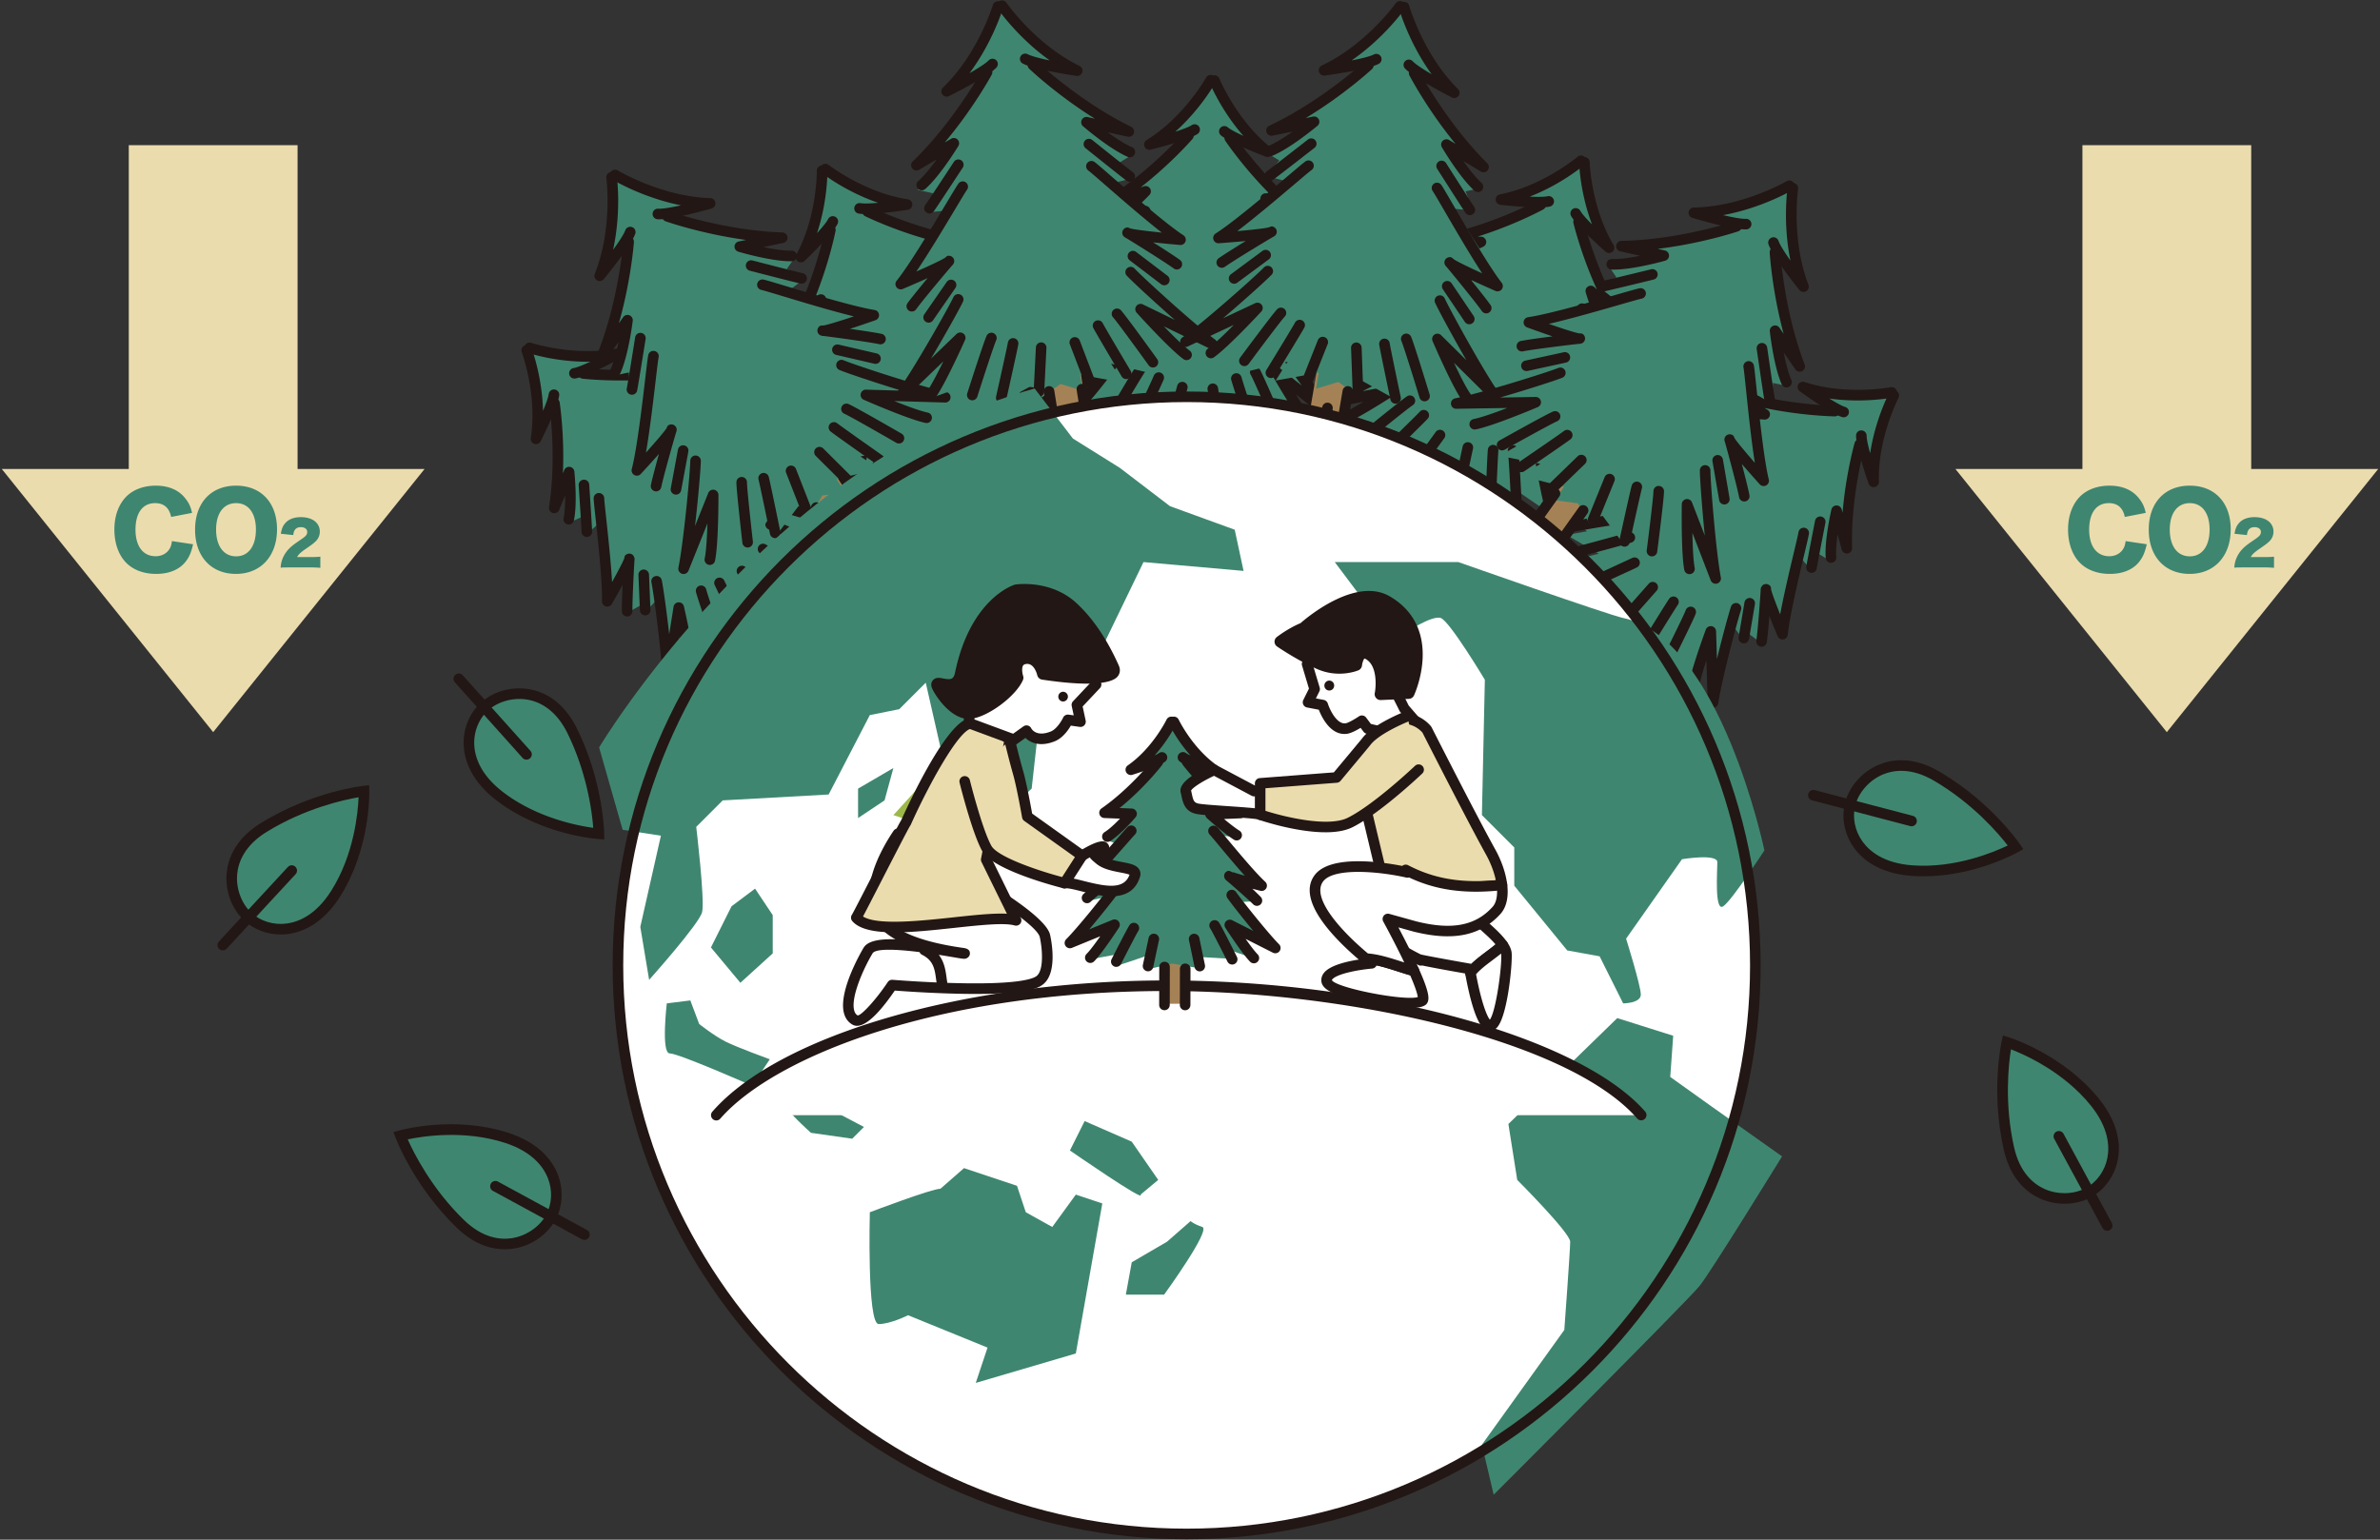 <svg xmlns="http://www.w3.org/2000/svg" width="442" height="286" xml:space="preserve"><rect width="100%" height="100%" fill="#333333" stroke="none"/><path fill="#A58256" d="m177.92 87.527 5.551-2.755 5.802 11.691-5.553 2.755z"/><path fill="#3F8670" d="m181.153 88.454 3.87-.006-1.195-2.412 7.223-.852-2.835-2.418 6.896-.413-3.057-2.307 7.884-2.272-7.973-4.516 10.614 1.02-12.676-5.732 3.07-1.522-1.64-.55 3.181-2.946s-8.09-1.996-8.856-2.437c-.763-.442 7.776-1.945 7.776-1.945l-13.55-5.297 2.739-1.63-2.838-1.872 1.757-1.964-8.418-2.653s2.405-.102 6.46-1.293c-4.487.315-18.802-5.424-18.802-5.424s2.844-.864 5.694-1.732c-3.826-.559-13.591-5.825-13.591-5.825s-1.716 10.957-3.584 14.344c2.409-1.745 4.824-3.486 4.824-3.486s-4.099 14.869-7.064 18.253c3.403-2.507 4.938-4.36 4.938-4.36l-2.981 8.306 2.628-.213-.229 3.394 2.955-1.195-3.985 13.995s6.365-5.888 6.254-5.014c-.111.877-3.419 8.526-3.419 8.526l4.271-.753-.553 1.64 3.07-1.522L156.9 96.93l5.612-9.063-1.233 9.079 6.581-4.903-.013 3.829 4.503-5.237.21 3.721 5.053-5.237 1.195 2.412 2.345-3.077z"/><path fill="#221714" d="M148.753 48.733a.982.982 0 0 1-.862-1.453c3.868-7.08 3.806-15.467 3.805-15.551a.983.983 0 0 1 .969-.995c.5.012.987.425.995.968.004.285.049 5.656-1.927 11.602.95-1.042 1.768-2.026 2.061-2.608a.982.982 0 1 1 1.754.884c-.976 1.935-5.592 6.38-6.115 6.88a.982.982 0 0 1-.68.273z"/><path fill="#221714" d="M149.437 64.847a.98.98 0 0 1-.835-1.497c.621-1.007 1.206-2.463 1.686-3.854l-1.948 2.145a.982.982 0 0 1-1.588-1.131c4.575-8.386 6.477-17.901 6.496-17.997a.977.977 0 0 1 1.152-.774.98.98 0 0 1 .774 1.152c-.06.308-1.198 6.011-3.875 12.572l.434-.478a.984.984 0 0 1 1.189-.207.984.984 0 0 1 .492 1.102c-.058.232-1.42 5.714-3.14 8.501a.98.98 0 0 1-.837.466zM151.823 68.148a.982.982 0 0 1-.93-1.296c.233-.691 1.675-5.729 2.405-8.296a.982.982 0 0 1 1.889.537c-.086.305-2.126 7.479-2.432 8.386a.983.983 0 0 1-.932.669zM153.884 84.588a.982.982 0 0 1-.93-1.296c.345-1.022 1.165-3.063 1.78-4.566-.821.726-1.829 1.6-3.066 2.653a.983.983 0 0 1-1.552-1.105c1.24-3.172 2.976-10.36 4.012-14.655.539-2.23.826-3.414.971-3.841a.982.982 0 1 1 1.861.629c-.123.364-.493 1.898-.922 3.673-.81 3.354-1.919 7.95-2.959 11.48 1.818-1.602 3.326-2.993 3.569-3.347 0 .001-.028.041-.055.111l.011.003c.317-.619.458-.645.755-.7a.981.981 0 0 1 .935.338c.228.274.258.736.13 1.068a.924.924 0 0 1-.088.175c-.478 1.093-2.887 6.83-3.521 8.71a.987.987 0 0 1-.931.67zM157.107 85.516a.981.981 0 0 1-.937-1.275l1.955-6.257a.981.981 0 1 1 1.874.586l-1.955 6.257a.982.982 0 0 1-.937.689zM156.786 98.782a.982.982 0 0 1-.931-1.296c1.32-3.921 3.772-15.208 4.08-17.408a.99.99 0 0 1 1.108-.837.982.982 0 0 1 .837 1.108c-.181 1.293-1.088 5.665-2.083 9.903l2.473-4.517a.981.981 0 0 1 1.837.585c-.039.328-.944 8.063-1.876 10.821a.981.981 0 1 1-1.861-.629c.372-1.1.751-3.162 1.065-5.163l-3.789 6.921a.981.981 0 0 1-.862.51l.002.002zM167.888 95.677h-.006a.982.982 0 0 1-.976-.988c.006-.91.059-8.924.218-10.144a.982.982 0 1 1 1.948.254c-.108.833-.18 6.377-.202 9.901a.983.983 0 0 1-.982.977zM172.622 94.677a.982.982 0 0 1-.978-.901c-.232-2.828-.701-8.388-.814-9.196a.982.982 0 0 1 .837-1.108.988.988 0 0 1 1.108.837c.148 1.064.798 8.969.826 9.305a.981.981 0 0 1-.98 1.062l.001.001zM178.29 91.794a.981.981 0 0 1-.95-.736l-1.821-7.052a.981.981 0 1 1 1.901-.491l1.821 7.052a.981.981 0 0 1-.951 1.227zM160.765 39.758c-.537 0-1.004-.027-1.356-.093a.983.983 0 0 1 .357-1.931c.642.118 1.92.064 3.325-.062-5.932-2.025-10.179-5.314-10.404-5.49a.981.981 0 0 1 1.211-1.546c.066.052 6.705 5.181 14.687 6.384a.98.98 0 0 1 .007 1.941c-.597.095-5.111.797-7.827.797z"/><path fill="#221714" d="M180.847 49.274a.815.815 0 0 1-.098-.005c-3.254-.323-8.446-2.552-8.666-2.646a.981.981 0 0 1 .304-1.879l.644-.057c-6.844-1.84-12.073-4.387-12.355-4.525a.982.982 0 0 1 .866-1.763c.087.043 8.813 4.29 18.259 5.723a.983.983 0 0 1-.062 1.949l-2.881.252c1.398.46 2.91.875 4.085.992a.981.981 0 0 1-.096 1.959zM182.032 53.169a.978.978 0 0 1-.313-.052c-.908-.306-7.855-3.024-8.151-3.14a.983.983 0 0 1 .715-1.829c2.486.973 7.371 2.875 8.062 3.107a.982.982 0 0 1-.314 1.913l.001.001zM193.867 64.759a.984.984 0 0 1-.314-.052c-1.891-.638-7.89-2.184-9.055-2.467a.943.943 0 0 1-.197-.036c-.343-.099-.693-.404-.773-.752a.98.98 0 0 1 .298-.948c.22-.199.326-.297.978-.184l.005-.014c-.141-.038-.066-.012-.046-.012.502 0 2.476-.352 4.784-.816-3.448-1.312-7.792-3.216-10.96-4.605-1.659-.728-3.091-1.355-3.454-1.478a.982.982 0 1 1 .629-1.861c.424.144 1.531.626 3.613 1.54 4.055 1.778 10.841 4.753 14.124 5.688a.98.98 0 0 1-.059 1.904 217.2 217.2 0 0 1-3.964.834c1.568.42 3.686 1.002 4.707 1.347a.98.98 0 0 1-.314 1.912h-.002zM192.658 67.885a.976.976 0 0 1-.334-.059l-6.165-2.231a.981.981 0 1 1 .668-1.846l6.165 2.231a.981.981 0 0 1-.334 1.905zM199.903 78.667a.977.977 0 0 1-.313-.051c-2.758-.928-9.465-4.887-9.749-5.055a.981.981 0 0 1 .646-1.816l5.097.765c-3.977-1.773-8.007-3.697-9.146-4.336a.983.983 0 0 1 .961-1.713c1.937 1.087 12.403 5.964 16.325 7.285a.983.983 0 0 1-.459 1.902l-7.807-1.171c1.784.962 3.656 1.908 4.757 2.278a.982.982 0 0 1-.313 1.913l.001-.001zM194.934 81.503a.978.978 0 0 1-.588-.196c-2.819-2.115-7.277-5.414-8.004-5.833a.981.981 0 1 1 .981-1.701c1.063.612 7.475 5.417 8.202 5.963a.982.982 0 0 1-.591 1.767zM191.271 84.667a.983.983 0 0 1-.656-.251c-.251-.226-6.153-5.528-6.908-6.29a.981.981 0 1 1 1.394-1.382c.572.577 4.715 4.315 6.826 6.211a.982.982 0 0 1-.657 1.713l.001-.001zM186.053 87.947a.978.978 0 0 1-.771-.374l-4.512-5.72a.982.982 0 1 1 1.542-1.216l4.512 5.72a.982.982 0 0 1-.77 1.59h-.001zM184.336 100.238a.983.983 0 0 1-.881-.546l-4.436-8.945a.982.982 0 1 1 1.76-.872l4.436 8.945a.982.982 0 0 1-.879 1.418z"/><path fill="#221714" d="M189.219 97.821a.983.983 0 0 1-.881-.546l-4.236-8.542a.982.982 0 1 1 1.76-.872l4.236 8.542a.982.982 0 0 1-.879 1.418z"/><path fill="#A58256" d="m218.185 88.852.79-13.025 6.187.375-.79 13.025z"/><path fill="#3F8670" d="m221.312 78.274 3.359 1.919.162-2.685 6.692 2.857-1.258-3.508 6.19 3.073-1.506-3.524 7.973 1.951-4.671-7.881 8.697 6.165-8.141-11.278 3.419.203-1.147-1.293 4.226-.969s-6.025-5.758-6.47-6.52c-.445-.763 7.712 2.183 7.712 2.183l-9.12-11.338 3.19-.054-1.532-3.035 2.504-.826-5.984-6.492s2.142 1.109 6.25 2.094c-4.052-1.961-13.613-14.065-13.613-14.065l5.802 1.335c-3.041-2.393-8.888-11.815-8.888-11.815s-6.943 8.65-10.251 10.655l5.923-.623s-10.957 10.858-15.212 12.317c4.198-.483 6.454-1.325 6.454-1.325l-6.718 5.723 2.383 1.125-1.891 2.825 3.162.439-10.42 10.156s8.45-1.941 7.919-1.236c-.534.702-7.21 5.691-7.21 5.691l4.077 1.471-1.296 1.147 3.419.207-9.441 10.216 9.377-5.072-5.59 7.261 8.151-.976-1.919 3.314 6.514-2.301-1.675 3.33 6.991-2.027-.165 2.685 3.569-1.5.003.001z"/><path fill="#221714" d="M213.46 27.829a.98.98 0 0 1-.512-1.819c6.897-4.227 11-11.523 11.041-11.597a.982.982 0 0 1 1.717.953c-.138.249-2.77 4.929-7.443 9.104 1.34-.431 2.536-.877 3.079-1.236a.982.982 0 0 1 1.081 1.639c-1.808 1.192-8.023 2.752-8.726 2.926a.959.959 0 0 1-.236.029l-.001.001z"/><path fill="#221714" d="M206.039 42.146a.982.982 0 0 1-.47-1.845c1.039-.564 2.271-1.536 3.378-2.503l-2.753.891a.982.982 0 0 1-.816-1.771c8.143-4.998 14.526-12.307 14.59-12.38a.98.98 0 1 1 1.484 1.286c-.206.237-4.028 4.617-9.613 8.976l.608-.197a.98.98 0 0 1 1.012 1.612c-.165.173-4.076 4.251-6.953 5.812a.978.978 0 0 1-.468.119h.001zM206.462 46.196a.982.982 0 0 1-.651-1.718c.549-.485 4.306-4.136 6.216-5.999a.983.983 0 0 1 1.371 1.407c-.227.221-5.564 5.426-6.286 6.064a.98.98 0 0 1-.65.246zM200.074 61.48a.981.981 0 0 1-.652-1.717c.806-.715 2.534-2.079 3.816-3.077a221.75 221.75 0 0 1-3.986.776.982.982 0 0 1-.795-1.731c2.657-2.134 7.739-7.503 10.775-10.711 1.578-1.667 2.417-2.551 2.755-2.85a.982.982 0 0 1 1.301 1.471c-.289.255-1.374 1.401-2.629 2.728-2.371 2.505-5.622 5.939-8.281 8.483 2.375-.484 4.376-.94 4.764-1.126a.55.55 0 0 0-.103.069l.008.008c.583-.378.718-.331 1.003-.231.336.118.582.408.643.759s-.143.767-.419.991c-.034.027-.077.062-.163.108-.959.711-5.909 4.494-7.386 5.803a.977.977 0 0 1-.651.248v-.001zM202.403 63.889a.982.982 0 0 1-.667-1.702l4.808-4.456a.982.982 0 1 1 1.335 1.441l-4.808 4.456a.979.979 0 0 1-.667.262l-.001-.001zM199.928 76.639a.982.982 0 0 1-.652-1.717c.868-.77 2.224-2.369 3.491-3.949l-6.732 4.118a.982.982 0 0 1-1.163-1.573c3.116-2.759 10.85-11.318 12.201-13.066a.982.982 0 0 1 1.553 1.201c-.795 1.028-3.754 4.367-6.728 7.55l4.387-2.683a.982.982 0 0 1 1.301 1.421c-.196.265-4.834 6.524-7.008 8.451a.976.976 0 0 1-.651.247h.001zM206.697 78.068a.982.982 0 0 1-.847-1.476c.458-.786 4.495-7.709 5.237-8.688a.98.98 0 1 1 1.564 1.186c-.507.669-3.33 5.444-5.104 8.49a.984.984 0 0 1-.85.488zM211.302 79.556a.98.98 0 0 1-.888-1.399c1.206-2.567 3.566-7.623 3.87-8.379a.98.98 0 1 1 1.822.732c-.4.997-3.771 8.177-3.915 8.482a.981.981 0 0 1-.889.564zM217.658 79.876a.983.983 0 0 1-.948-1.242l1.929-7.022a.983.983 0 0 1 1.894.52l-1.929 7.022a.982.982 0 0 1-.946.722zM235.392 29.157a.986.986 0 0 1-.348-.064c-.677-.257-6.663-2.554-8.314-3.958a.982.982 0 0 1 1.272-1.496c.497.422 1.632 1.011 2.913 1.601-4.138-4.709-6.185-9.676-6.292-9.94a.983.983 0 0 1 1.82-.739c.032.078 3.235 7.829 9.561 12.845a.982.982 0 0 1-.61 1.752l-.002-.001z"/><path fill="#221714" d="M241.03 44.268a.973.973 0 0 1-.569-.183c-2.665-1.9-6.054-6.417-6.197-6.608a.983.983 0 0 1 1.199-1.479l.58.269c-5.019-5.002-8.286-9.812-8.461-10.072a.982.982 0 1 1 1.628-1.098c.054.08 5.509 8.105 12.988 14.052a.982.982 0 0 1-1.024 1.659l-2.621-1.214c.983 1.094 2.087 2.207 3.048 2.892a.983.983 0 0 1-.571 1.782zM240.122 48.236a.975.975 0 0 1-.734-.33c-.638-.719-5.312-6.533-5.51-6.78a.984.984 0 0 1 .15-1.381.984.984 0 0 1 1.381.15c1.672 2.081 4.962 6.16 5.447 6.706a.981.981 0 0 1-.734 1.635zM244.621 64.179a.98.98 0 0 1-.735-.331c-1.285-1.448-5.711-5.783-6.625-6.644a.924.924 0 0 1-.155-.13c-.251-.256-.405-.698-.301-1.041a.981.981 0 0 1 .73-.674c.291-.065.432-.094.941.327l.011-.009a.463.463 0 0 0-.07-.056c.361.231 2.292.926 4.592 1.694-2.336-2.851-5.151-6.658-7.205-9.436-1.081-1.462-2.014-2.725-2.268-3.011a.982.982 0 0 1 1.469-1.303c.298.336 1.02 1.31 2.377 3.146 2.629 3.557 7.03 9.51 9.412 11.952a.982.982 0 0 1-.998 1.622c-1.55-.489-2.819-.902-3.858-1.252 1.151 1.145 2.7 2.705 3.417 3.513a.981.981 0 0 1-.734 1.633zM242.017 66.289a.982.982 0 0 1-.75-.347l-4.239-5.002a.982.982 0 0 1 1.498-1.27l4.239 5.002a.982.982 0 0 1-.748 1.617zM242.936 79.247a.978.978 0 0 1-.735-.331c-1.931-2.178-5.778-8.949-5.941-9.236a.981.981 0 0 1 1.464-1.254l4.04 3.2c-2.566-3.518-5.105-7.193-5.775-8.314a.982.982 0 0 1 1.685-1.007c1.14 1.907 7.792 11.347 10.535 14.445a.982.982 0 0 1-1.345 1.421l-6.184-4.898c1.068 1.721 2.221 3.472 2.991 4.341a.982.982 0 0 1-.735 1.633zM237.213 79.233a.98.98 0 0 1-.902-.594c-1.394-3.237-3.619-8.317-4.041-9.045a.982.982 0 1 1 1.699-.985c.615 1.062 3.786 8.417 4.145 9.253a.982.982 0 0 1-.902 1.37l.001.001zM232.463 80.157a.983.983 0 0 1-.933-.675c-.105-.32-2.586-7.856-2.863-8.895a.982.982 0 1 1 1.897-.507c.21.788 1.944 6.092 2.831 8.787a.983.983 0 0 1-.932 1.29zM226.3 80.401a.982.982 0 0 1-.97-.838l-1.067-7.204a.98.98 0 1 1 1.942-.288l1.067 7.204a.98.98 0 0 1-.972 1.126zM218.698 90.211c-.02 0-.04 0-.061-.002a.982.982 0 0 1-.92-1.04l.604-9.968a.979.979 0 0 1 1.04-.92.982.982 0 0 1 .92 1.04l-.604 9.968a.981.981 0 0 1-.979.922z"/><path fill="#221714" d="M224.132 90.54c-.02 0-.041 0-.061-.002a.98.98 0 0 1-.92-1.04l.579-9.514a.974.974 0 0 1 1.04-.92.98.98 0 0 1 .92 1.04l-.579 9.514a.982.982 0 0 1-.979.922z"/><path fill="#A58256" d="m260.325 96.352 5.314-11.92 5.66 2.524-5.314 11.92z"/><path fill="#3F8670" d="m268.112 88.004-3.867.153 1.096-2.46-7.252-.556 2.733-2.53-6.905-.133 2.959-2.431-7.973-1.948 7.782-4.837-10.56 1.455 12.428-6.247-3.127-1.395 1.617-.619-3.302-2.812s8.001-2.323 8.745-2.796c.747-.47-7.846-1.624-7.846-1.624l13.321-5.847-2.806-1.519 2.761-1.986-1.837-1.888 8.303-3s-2.409 0-6.508-1.023c4.496.127 18.567-6.19 18.567-6.19s-2.882-.75-5.764-1.497c3.8-.718 13.34-6.378 13.34-6.378s2.164 10.877 4.172 14.185l-4.967-3.286s4.706 14.691 7.804 17.948c-3.499-2.364-5.11-4.157-5.11-4.157l3.318 8.18-2.631-.105.369 3.381-3.006-1.074 4.554 13.823s-6.6-5.624-6.454-4.754c.15.868 3.769 8.376 3.769 8.376l-4.3-.575.62 1.614-3.13-1.395 3.661 13.423-5.974-8.828 1.602 9.021-6.775-4.63.169 3.826-4.716-5.049-.054 3.728-5.259-5.027-1.1 2.46-2.469-2.978.002.001z"/><path fill="#221714" d="M298.82 46.992a.98.98 0 0 1-.649-.245c-.543-.479-5.336-4.732-6.392-6.623a.982.982 0 1 1 1.715-.957c.317.569 1.175 1.519 2.167 2.521-2.218-5.861-2.393-11.229-2.4-11.514a.982.982 0 0 1 .955-1.008c.54.005.993.413 1.008.955.002.084.283 8.466 4.439 15.384a.981.981 0 0 1-.841 1.488l-.002-.001z"/><path fill="#221714" d="M298.792 63.122a.982.982 0 0 1-.816-.434c-1.825-2.714-3.413-8.134-3.48-8.364a.982.982 0 0 1 1.642-.964l.454.46c-2.944-6.447-4.314-12.101-4.387-12.407a.982.982 0 0 1 1.91-.456c.022.094 2.31 9.526 7.228 17.718a.981.981 0 0 1-1.541 1.195l-2.035-2.063c.537 1.371 1.18 2.804 1.839 3.784a.982.982 0 0 1-.814 1.531zM296.546 66.517a.983.983 0 0 1-.918-.634c-.341-.897-2.674-7.977-2.773-8.278a.983.983 0 0 1 1.865-.615c.835 2.535 2.483 7.51 2.744 8.195a.983.983 0 0 1-.918 1.332zM295.159 83.022a.981.981 0 0 1-.917-.631c-.702-1.833-3.351-7.48-3.875-8.557-.056-.081-.078-.132-.095-.171-.142-.326-.13-.789.085-1.071a.981.981 0 0 1 .921-.377c.292.042.435.062.763.632l.016-.006c-.013-.029-.041-.067-.042-.069.257.345 1.822 1.674 3.706 3.199-1.19-3.501-2.496-8.076-3.447-11.412-.493-1.728-.918-3.219-1.054-3.575a.981.981 0 1 1 1.835-.699c.159.416.489 1.567 1.107 3.735 1.217 4.266 3.254 11.407 4.628 14.539a.98.98 0 0 1-1.504 1.168 215.768 215.768 0 0 1-3.175-2.525c.677 1.477 1.58 3.482 1.964 4.487a.982.982 0 0 1-.917 1.333h.001zM291.977 84.085a.98.98 0 0 1-.924-.652l-2.208-6.171a.981.981 0 1 1 1.849-.661l2.208 6.171a.981.981 0 0 1-.925 1.313zM292.84 97.326a.981.981 0 0 1-.842-.476l-4.065-6.755c.395 1.986.858 4.029 1.272 5.113a.982.982 0 0 1-1.834.702c-1.039-2.717-2.263-10.408-2.315-10.734a.98.98 0 0 1 1.811-.66l2.653 4.409c-1.167-4.196-2.252-8.525-2.484-9.807a.982.982 0 1 1 1.933-.349c.394 2.178 3.303 13.347 4.787 17.225a.981.981 0 0 1-.917 1.333l.001-.001zM281.621 94.679a.982.982 0 0 1-.98-.935c-.167-3.52-.467-9.059-.606-9.892a.98.98 0 1 1 1.936-.324c.204 1.214.588 9.214.632 10.122a.983.983 0 0 1-.934 1.028l-.048.001zM276.85 93.872h-.041a.982.982 0 0 1-.94-1.022c.014-.337.342-8.26.445-9.33a.982.982 0 1 1 1.955.189c-.079.813-.321 6.388-.438 9.222a.981.981 0 0 1-.98.941h-.001zM271.068 91.224a.981.981 0 0 1-.961-1.189l1.532-7.121a.981.981 0 1 1 1.92.414l-1.532 7.121a.982.982 0 0 1-.959.775zM285.652 38.529c-2.72 0-6.472-.426-7.014-.49a.982.982 0 0 1-.073-1.938c7.926-1.531 14.348-6.927 14.412-6.982a.981.981 0 1 1 1.273 1.496c-.217.185-4.325 3.644-10.167 5.911 1.407.068 2.685.07 3.319-.075a.982.982 0 1 1 .437 1.915c-.52.118-1.299.164-2.187.163z"/><path fill="#221714" d="M266.772 48.844a.983.983 0 0 1-.135-1.955c1.172-.164 2.668-.643 4.047-1.16l-2.895-.134a.982.982 0 0 1-.141-1.945c9.378-1.816 17.924-6.418 18.009-6.464a.982.982 0 1 1 .938 1.726c-.276.15-5.394 2.908-12.154 5.025l.64.03a.983.983 0 0 1 .382 1.865c-.215.104-5.308 2.548-8.552 3.002a.915.915 0 0 1-.138.01h-.001zM265.749 52.784a.983.983 0 0 1-.352-1.899c.684-.262 5.486-2.36 7.93-3.433a.98.98 0 1 1 .789 1.797c-.29.127-7.118 3.125-8.016 3.469a1.01 1.01 0 0 1-.351.066zM254.4 64.848a.981.981 0 0 1-.351-1.899c1.004-.384 3.099-1.053 4.649-1.536-1.083-.17-2.398-.39-3.999-.673a.982.982 0 0 1-.137-1.899c3.238-1.067 9.891-4.315 13.866-6.255 2.051-1.001 3.142-1.531 3.561-1.692a.986.986 0 0 1 1.269.565.983.983 0 0 1-.565 1.269c-.358.137-1.769.826-3.402 1.623-3.105 1.516-7.363 3.594-10.75 5.044 2.392.38 4.419.658 4.854.618a.609.609 0 0 0-.121.028l.004.011c.681-.15.791-.059 1.022.135.273.229.401.587.335.937s-.404.667-.742.78a.897.897 0 0 1-.189.044c-1.15.33-7.111 2.131-8.953 2.836a.963.963 0 0 1-.351.064zM255.734 67.925a.981.981 0 0 1-.372-1.89l6.069-2.482a.98.98 0 1 1 .743 1.817l-6.069 2.482a.977.977 0 0 1-.371.073zM248.937 78.995a.982.982 0 0 1-.352-1.899c1.084-.417 2.916-1.438 4.658-2.472l-7.75 1.49a.982.982 0 0 1-.537-1.881c3.892-1.494 14.137-6.79 16.013-7.949a.983.983 0 0 1 1.033 1.671c-1.105.683-5.053 2.771-8.959 4.708l5.058-.972a.982.982 0 0 1 .72 1.788c-.277.179-6.816 4.409-9.532 5.45a1.006 1.006 0 0 1-.352.066zM254.016 81.623a.981.981 0 0 1-.621-1.742c.705-.575 6.914-5.637 7.954-6.294a.983.983 0 0 1 1.05 1.66c-.712.45-5.032 3.928-7.763 6.156a.976.976 0 0 1-.62.221v-.001zM257.806 84.635a.981.981 0 0 1-.686-1.684c2.03-1.981 6.016-5.886 6.569-6.489a.985.985 0 0 1 1.388-.059.984.984 0 0 1 .059 1.388c-.728.792-6.403 6.33-6.645 6.565a.975.975 0 0 1-.686.279h.001zM263.154 87.697a.982.982 0 0 1-.794-1.558l4.274-5.898a.981.981 0 1 1 1.59 1.152l-4.274 5.898a.981.981 0 0 1-.796.406zM265.375 99.912a.982.982 0 0 1-.897-1.381l4.064-9.124a.982.982 0 0 1 1.794.798l-4.064 9.124a.981.981 0 0 1-.897.583z"/><path fill="#221714" d="M260.395 97.693a.983.983 0 0 1-.896-1.382l3.883-8.707a.983.983 0 0 1 1.794.8l-3.883 8.707a.983.983 0 0 1-.897.582h-.001z"/><path fill="#A58256" d="m140.423 109.097 4.3-4.468 9.404 9.05-4.3 4.468z"/><path fill="#3F8670" d="m143.778 108.895 3.642-1.312-1.942-1.865 6.514-3.244-3.486-1.316 6.349-2.717-3.654-1.141 6.657-4.801-9.028-1.557 10.334-2.622-13.867-1.119 2.377-2.469-1.732.035 2.005-3.845s-8.294.852-9.161.696c-.868-.159 6.664-4.455 6.664-4.455l-14.544-.413 2.031-2.463-3.305-.801.988-2.444-8.818.343s2.234-.909 5.647-3.397c-4.118 1.811-19.53 1.242-19.53 1.242s2.386-1.78 4.776-3.556c-3.794.766-14.76-.896-14.76-.896s2.084 10.893 1.465 14.716c1.681-2.456 3.368-4.913 3.368-4.913s1.16 15.38-.493 19.565c2.358-3.505 3.178-5.771 3.178-5.771l-.003 8.824 2.402-1.084.928 3.27 2.383-2.123.972 14.519s4.004-7.693 4.195-6.829c.191.861-.343 9.177-.343 9.177l3.766-2.148.032 1.729 2.377-2.469 1.652 13.814 2.221-10.426 1.903 8.961 4.538-6.835 1.284 3.61 2.472-6.451 1.449 3.435 2.987-6.635 1.942 1.865 1.169-3.686-.001.002z"/><path fill="#221714" d="M99.541 82.498a.982.982 0 0 1-.97-1.134c1.255-7.991-1.636-15.844-1.666-15.923a.982.982 0 1 1 1.839-.689c.1.267 1.955 5.308 2.101 11.574.543-1.301.98-2.504 1.061-3.152a.983.983 0 0 1 1.95.242c-.267 2.151-3.112 7.891-3.436 8.539a.983.983 0 0 1-.879.543z"/><path fill="#221714" d="M105.627 97.433a.982.982 0 0 1-.962-1.185c.244-1.158.303-2.726.285-4.198l-1.112 2.68a.982.982 0 0 1-1.877-.528c1.479-9.44.056-19.039.041-19.135a.981.981 0 1 1 1.941-.295c.047.311.902 6.063.596 13.143l.247-.594a.98.98 0 0 1 1.883.276c.025.237.593 5.855-.083 9.058a.98.98 0 0 1-.959.778zM108.984 99.737a.981.981 0 0 1-.981-.962c-.015-.731-.356-5.96-.535-8.623a.98.98 0 0 1 .914-1.045.97.97 0 0 1 1.045.914c.021.316.52 7.756.54 8.715a.982.982 0 0 1-.962 1.001h-.021zM116.471 114.513a.98.98 0 0 1-.981-.963c-.02-1.075.063-3.272.135-4.896-.528.961-1.182 2.124-1.991 3.533a.982.982 0 0 1-1.833-.517c.096-3.413-.697-10.776-1.171-15.177-.244-2.265-.371-3.467-.38-3.916a.982.982 0 0 1 .962-1.001c.536.013.991.42 1.001.962.007.384.175 1.941.369 3.745.37 3.438.877 8.151 1.09 11.833 1.17-2.12 2.12-3.938 2.229-4.354 0 .002-.013.049-.014.125h.013c.09-.695.213-.767.475-.919a.982.982 0 0 1 .995.004c.307.182.49.607.48.964a.842.842 0 0 1-.022.19c-.08 1.199-.411 7.436-.374 9.387a.982.982 0 0 1-.963 1h-.02zM119.817 114.305a.981.981 0 0 1-.98-.941l-.27-6.552a.98.98 0 0 1 .94-1.021c.544-.002 1 .399 1.021.94l.27 6.552a.98.98 0 0 1-.94 1.021l-.041.001zM123.994 126.895c-.023 0-.045 0-.068-.002a.983.983 0 0 1-.915-.96c-.081-4.156-1.579-15.595-2.032-17.759a.981.981 0 1 1 1.922-.402c.267 1.274.888 5.697 1.382 10.026l.806-5.088a.982.982 0 0 1 1.926-.069c.075.322 1.829 7.91 1.884 10.817a.982.982 0 0 1-.963 1c-.504.005-.99-.421-1-.963-.022-1.16-.36-3.229-.74-5.218l-1.233 7.791a.982.982 0 0 1-.969.829v-.002zM133.397 120.227a.982.982 0 0 1-.926-.657c-.302-.858-2.954-8.416-3.22-9.618a.98.98 0 1 1 1.917-.423c.182.822 1.987 6.066 3.155 9.391a.982.982 0 0 1-.927 1.308l.001-.001zM137.517 117.688a.984.984 0 0 1-.895-.576c-1.173-2.583-3.492-7.659-3.869-8.382a.982.982 0 0 1 1.742-.908c.496.95 3.776 8.171 3.916 8.478a.982.982 0 0 1-.894 1.388zM141.882 113.062a.98.98 0 0 1-.813-.43l-4.096-6.025a.982.982 0 0 1 1.624-1.104l4.096 6.025a.982.982 0 0 1-.811 1.534zM106.687 70.318a.981.981 0 0 1-.156-1.951c.642-.104 1.826-.587 3.104-1.179-6.271.113-11.374-1.565-11.644-1.655a.983.983 0 0 1 .616-1.864c.081.026 8.057 2.611 15.979 1.052a.98.98 0 0 1 .661 1.824c-.635.348-6.266 3.412-8.402 3.76a.944.944 0 0 1-.158.013z"/><path fill="#221714" d="M124.254 72.665c-1.697 0-3.017-.082-3.13-.089a.983.983 0 0 1-.349-1.871l.585-.27c-7.065.579-12.845-.055-13.157-.091-.539-.061-.926-.547-.865-1.086s.542-.929 1.086-.865c.096.01 9.741 1.065 19.116-.776a.977.977 0 0 1 1.124.661.981.981 0 0 1-.523 1.194l-2.629 1.212c1.472-.039 3.038-.157 4.185-.444a.982.982 0 0 1 .477 1.905c-1.673.418-4.03.52-5.92.52zM132.223 75.44c-1.427 0-8.267-.196-8.57-.205-.542-.016-.969-.468-.953-1.01s.458-.975 1.01-.953c2.668.076 7.913.223 8.633.203.543.022.991.42 1.002.962s-.42.991-.962 1.002h-.159l-.001.001zM137.815 83.123c-.342 0-.734-.166-.916-.447a.984.984 0 0 1-.041-.993c.139-.262.207-.389.856-.503v-.016a.375.375 0 0 0-.083.017c.41-.125 2.191-1.145 4.265-2.396-3.679-.071-8.396-.396-11.838-.634-1.82-.125-3.367-.242-3.782-.227a.992.992 0 0 1-1.001-.962.982.982 0 0 1 .962-1.001c.458.005 1.668.073 3.956.231 4.408.304 11.784.812 15.181.585a.981.981 0 0 1 .587 1.812 219.772 219.772 0 0 1-3.454 2.126c1.618-.134 3.811-.302 4.889-.324h.02a.981.981 0 0 1 .019 1.963c-1.991.04-8.175.609-9.362.736-.095.025-.15.028-.194.031a1.368 1.368 0 0 1-.064.002zM147.335 85.707h-.003l-6.556-.019c-.542-.001-.98-.442-.979-.985s.437-.983.985-.979l6.556.019a.982.982 0 0 1-.003 1.964zM157.645 93.411c-3.022 0-10.396-1.41-10.714-1.471a.983.983 0 0 1-.005-1.928l5.047-.997c-4.338-.328-8.777-.778-10.066-.996a.982.982 0 1 1 .327-1.937c2.194.371 13.695 1.429 17.825 1.35.478-.02.941.37.995.877a.98.98 0 0 1-.786 1.068l-7.736 1.528c2.003.303 4.087.568 5.242.54.563.033.99.421 1 .963s-.421.99-.963 1l-.167.001.001.002zM154.073 97.758a.984.984 0 0 1-.291-.044c-3.366-1.04-8.673-2.642-9.502-2.791a.98.98 0 0 1-.793-1.14.976.976 0 0 1 1.14-.793c1.212.217 8.867 2.579 9.735 2.847a.982.982 0 0 1-.29 1.92l.001.001zM151.692 101.971a.973.973 0 0 1-.371-.073c-.312-.127-7.653-3.126-8.624-3.588a.98.98 0 1 1 .843-1.773c.737.35 5.897 2.471 8.523 3.543a.982.982 0 0 1-.372 1.891h.001zM147.884 106.821a.98.98 0 0 1-.52-.149l-6.174-3.861a.981.981 0 1 1 1.041-1.665l6.174 3.861a.981.981 0 0 1-.521 1.814zM150.422 118.972a.981.981 0 0 1-.681-.274l-7.197-6.924a.981.981 0 1 1 1.361-1.415l7.197 6.924a.981.981 0 0 1-.68 1.689z"/><path fill="#221714" d="M154.198 115.046a.981.981 0 0 1-.681-.274l-6.867-6.609a.982.982 0 1 1 1.362-1.415l6.867 6.609a.982.982 0 0 1-.681 1.689z"/><path fill="#A58256" d="m289.77 114.583 10.461-7.8 3.706 4.97-10.463 7.8z"/><path fill="#3F8670" d="m300.637 111.129-3.448-1.76 2.161-1.608-6.06-4.029 3.626-.871-5.962-3.492 3.772-.674-6.003-5.599 9.155-.413-9.924-3.896 13.896.629-2.049-2.746 1.713.248-1.503-4.064s8.116 1.884 8.999 1.837c.88-.045-6.053-5.256-6.053-5.256l14.484 1.414-1.706-2.695 3.378-.381-.677-2.549 8.707 1.446s-2.1-1.179-5.176-4.077c3.861 2.313 19.225 3.68 19.225 3.68l-4.296-4.125c3.667 1.236 14.754.96 14.754.96s-3.429 10.547-3.295 14.414l-2.727-5.294s-3.079 15.113-1.967 19.473c-1.897-3.775-2.428-6.127-2.428-6.127l-1.103 8.758-2.247-1.376-1.331 3.127-2.094-2.402-2.784 14.281s-3.012-8.132-3.308-7.302c-.295.832-.81 9.149-.81 9.149l-3.467-2.602-.251 1.713-2.046-2.749-3.368 13.499-.899-10.623-3.012 8.653-3.645-7.353-1.726 3.422-1.643-6.708-1.872 3.222-2.132-6.956-2.155 1.608-.702-3.804-.001-.002z"/><path fill="#221714" d="M347.956 90.494a.982.982 0 0 1-.926-.657c-.239-.683-2.34-6.737-2.333-8.905.001-.543.411-1.007.985-.979.542.001.98.443.979.985-.002.652.28 1.898.654 3.255.931-6.196 3.404-10.962 3.536-11.215a.983.983 0 0 1 1.739.914c-.039.074-3.894 7.523-3.65 15.59a.981.981 0 0 1-.982 1.012h-.002z"/><path fill="#221714" d="M340.045 104.548a.983.983 0 0 1-.978-.902c-.267-3.261.998-8.766 1.052-8.999a.982.982 0 0 1 .937-.76c.464.011.847.289.966.722l.171.625c.584-7.062 2.154-12.664 2.24-12.966a.981.981 0 1 1 1.888.536c-.026.093-2.643 9.44-2.359 18.988a.98.98 0 0 1-1.928.289l-.767-2.795c-.202 1.458-.341 3.022-.245 4.2a.982.982 0 0 1-.979 1.062h.002zM336.43 106.412a.983.983 0 0 1-.974-1.124c.139-.946 1.568-8.267 1.629-8.579a.982.982 0 0 1 1.927.377c-.512 2.62-1.508 7.766-1.613 8.486a.983.983 0 0 1-.97.84h.001zM327.148 120.134a.983.983 0 0 1-.973-1.124c.289-1.969.735-8.154.805-9.352a.944.944 0 0 1 0-.196c.034-.356.272-.758.601-.899a.987.987 0 0 1 .987.123c.235.181.35.269.356.929l.014.002c.003-.04-.002-.086-.002-.088.056.425.771 2.349 1.667 4.601.67-3.615 1.76-8.21 2.556-11.562.423-1.783.789-3.323.844-3.704a.981.981 0 1 1 1.943.281c-.064.447-.345 1.637-.876 3.876-1.02 4.295-2.725 11.485-3.056 14.872a.981.981 0 0 1-1.883.283 222.885 222.885 0 0 1-1.53-3.752c-.132 1.618-.325 3.807-.481 4.874a.982.982 0 0 1-.97.839l-.002-.003zM323.855 119.506a.981.981 0 0 1-.969-1.146l1.09-6.463a.982.982 0 0 1 1.937.327l-1.09 6.463a.984.984 0 0 1-.968.819zM318.131 131.477l-.057-.001a.981.981 0 0 1-.925-.95l-.246-7.886c-.626 1.926-1.221 3.936-1.388 5.083a.987.987 0 0 1-1.114.83.983.983 0 0 1-.83-1.113c.42-2.875 3.111-10.185 3.225-10.494a.983.983 0 0 1 1.903.309l.161 5.156c1.033-4.232 2.204-8.545 2.628-9.779a.983.983 0 0 1 1.857.639c-.722 2.098-3.644 13.267-4.244 17.367a.98.98 0 0 1-.97.839zM309.639 123.683a.981.981 0 0 1-.877-1.421c1.576-3.151 4.021-8.128 4.303-8.921a.982.982 0 1 1 1.851.657c-.412 1.161-3.99 8.328-4.397 9.142a.982.982 0 0 1-.879.543h-.001zM305.87 120.646a.981.981 0 0 1-.835-1.497c.177-.287 4.337-7.043 4.95-7.924a.982.982 0 1 1 1.612 1.122c-.465.668-3.401 5.415-4.889 7.831a.984.984 0 0 1-.838.468zM302.118 115.509a.982.982 0 0 1-.735-1.632l4.821-5.463a.982.982 0 0 1 1.472 1.3l-4.821 5.463a.98.98 0 0 1-.737.332zM342.393 77.515a.967.967 0 0 1-.279-.041c-2.078-.614-7.278-4.361-7.864-4.786a.982.982 0 0 1 .886-1.727c7.664 2.541 15.903.977 15.985.96a.981.981 0 1 1 .378 1.926c-.279.055-5.556 1.062-11.764.182 1.195.748 2.311 1.376 2.936 1.562a.982.982 0 0 1-.278 1.924z"/><path fill="#221714" d="M327.729 77.94c-.021 0-.041 0-.061-.002-.239-.015-5.876-.375-8.927-1.565a.983.983 0 0 1-.558-1.272.987.987 0 0 1 1.272-.558c1.101.43 2.638.744 4.092.967l-2.458-1.531a.982.982 0 0 1 .827-1.766c9.073 2.999 18.776 3.165 18.873 3.166a.983.983 0 0 1-.012 1.964h-.014c-.314-.004-6.129-.102-13.064-1.56l.549.342a.982.982 0 0 1-.519 1.816v-.001zM324.92 80.263c-.032 0-.063-.001-.096-.004-.316-.031-7.742-.751-8.69-.893a.981.981 0 0 1-.826-1.116.977.977 0 0 1 1.116-.826c.719.107 5.933.623 8.59.88a.983.983 0 0 1-.094 1.959zM309.928 86.317a1.046 1.046 0 0 1-.395-.076c-1.159-.273-7.221-1.613-9.195-1.9a.982.982 0 1 1 .282-1.944c1.066.155 3.219.595 4.808.931a227.17 227.17 0 0 1-3.158-2.539.981.981 0 0 1 .809-1.724c3.351.652 10.748 1.073 15.167 1.324 2.27.129 3.476.199 3.919.264a.982.982 0 1 1-.282 1.944c-.379-.055-1.94-.144-3.748-.246-3.453-.196-8.187-.465-11.854-.857 1.901 1.5 3.54 2.735 3.932 2.91-.003-.001-.046-.02-.118-.034v.01c.662.201.714.335.821.618a.982.982 0 0 1-.164.98c-.186.222-.518.339-.823.339h-.001zm.284-1.913zM306.646 88.488a1.01 1.01 0 0 1-.122-.007l-6.508-.801a.981.981 0 1 1 .241-1.949l6.508.801a.981.981 0 0 1-.119 1.956zM292.19 94.177c-1.394 0-2.679-.043-3.533-.167a.981.981 0 1 1 .281-1.943c1.148.167 3.244.171 5.269.121l-7.485-2.488a.982.982 0 0 1 .451-1.903c4.102.597 15.638.988 17.854.896a.98.98 0 1 1 .081 1.961c-1.3.054-5.767-.056-10.117-.275l4.892 1.626a.982.982 0 0 1-.247 1.912c-.231.015-4.144.261-7.446.261v-.001zM291.941 98.797a.982.982 0 0 1-.169-1.949c.896-.157 8.786-1.537 10.017-1.602a.982.982 0 1 1 .103 1.961c-.842.045-6.311.967-9.781 1.576a.907.907 0 0 1-.17.014zM293.776 103.275a.982.982 0 0 1-.254-1.931c2.74-.735 8.125-2.193 8.899-2.447a.983.983 0 0 1 .615 1.865c-1.019.335-8.679 2.391-9.004 2.479a.98.98 0 0 1-.256.034zM296.944 108.561a.982.982 0 0 1-.412-1.873l6.613-3.054a.981.981 0 1 1 .823 1.783l-6.613 3.054a.969.969 0 0 1-.411.09zM292.906 120.301a.982.982 0 0 1-.588-1.769l8.008-5.968a.982.982 0 0 1 1.174 1.574l-8.008 5.968a.98.98 0 0 1-.586.195z"/><path fill="#221714" d="M289.653 115.935a.982.982 0 0 1-.588-1.769l7.643-5.698a.981.981 0 1 1 1.174 1.574l-7.643 5.698a.98.98 0 0 1-.586.195z"/><path fill="#A58256" d="m148.991 91.43 5.79-3.795 7.988 12.19-5.79 3.794z"/><path fill="#3F8670" d="m152.721 92.034 4.29-.524-1.646-2.514 7.893-1.907-3.464-2.301 7.588-1.379-3.699-2.154 8.44-3.569-9.438-3.94 11.901-.283-14.818-4.665 3.2-2.097-1.891-.394 3.133-3.689s-9.234-1.134-10.14-1.522c-.906-.385 8.361-3.191 8.361-3.191l-15.733-4.067 2.822-2.177-3.397-1.694 1.687-2.412-9.686-1.818s2.653-.435 6.988-2.298c-4.932.947-21.57-3.505-21.57-3.505l6.085-2.679c-4.318-.111-15.844-4.646-15.844-4.646s-.442 12.377-2.065 16.381l4.887-4.509s-2.561 17.033-5.396 21.176c3.435-3.229 4.894-5.491 4.894-5.491l-2.202 9.606 2.885-.582.197 3.788 3.12-1.716-2.552 16.047s6.273-7.379 6.263-6.394c-.006.985-2.653 9.908-2.653 9.908l4.633-1.405-.394 1.891 3.2-2.094-1.636 15.447 5.011-10.798-.159 10.229 6.645-6.311.496 4.245 4.296-6.406.725 4.096 4.903-6.476 1.649 2.514 2.19-3.724.001.003z"/><path fill="#221714" d="M111.371 52.21a.983.983 0 0 1-.912-1.347c3.359-8.396 2.166-17.715 2.153-17.809a.983.983 0 0 1 .843-1.104.987.987 0 0 1 1.104.842c.043.322.847 6.555-.7 13.612 1.053-1.45 1.988-2.861 2.267-3.63a.981.981 0 1 1 1.846.668c-.815 2.254-5.331 7.785-5.843 8.408a.981.981 0 0 1-.759.358l.001.002z"/><path fill="#221714" d="M114.282 69.982a.982.982 0 0 1-.891-1.393c.617-1.341 1.112-3.292 1.473-5.055l-2.19 3.082a.982.982 0 0 1-1.712-.933c3.961-9.928 4.8-20.749 4.808-20.856a.981.981 0 1 1 1.958.144c-.027.359-.553 7.176-2.792 15.069l.799-1.125a.982.982 0 0 1 1.775.689c-.033.264-.815 6.504-2.336 9.805a.981.981 0 0 1-.892.571v.002zM117.367 73.325a.981.981 0 0 1-.963-1.181c.165-.799 1.094-6.581 1.562-9.527a.983.983 0 0 1 1.94.309c-.056.349-1.362 8.573-1.578 9.616a.982.982 0 0 1-.961.783zM121.841 91.274a.983.983 0 0 1-.963-1.183c.269-1.286 1.007-4.004 1.496-5.769a235.82 235.82 0 0 1-3.372 3.722.981.981 0 0 1-1.672-.912c.952-3.68 1.917-11.865 2.494-16.755.302-2.567.465-3.93.569-4.422a.982.982 0 1 1 1.922.406c-.09.428-.299 2.198-.541 4.247-.464 3.936-1.105 9.378-1.812 13.464 1.936-2.161 3.571-4.071 3.793-4.506 0 .001-.02.039-.037.104a.493.493 0 0 0-.011.067c.261-.723.399-.767.691-.857a.98.98 0 0 1 .969.225c.421.398.295.894.253 1.056-.011.041-.025.095-.068.187-.377 1.249-2.29 7.941-2.75 10.147a.982.982 0 0 1-.96.781l-.001-.002zM125.537 91.876a.982.982 0 0 1-.966-1.162l1.335-7.197a.982.982 0 0 1 1.931.359l-1.335 7.197a.981.981 0 0 1-.965.803zM126.952 106.626a.982.982 0 0 1-.962-1.181c.944-4.553 2.158-17.394 2.204-19.864.01-.543.487-.994 1-.964.542.01.974.458.964 1-.029 1.536-.501 7.007-1.083 12.092l2.456-6.126a.981.981 0 0 1 1.893.362c.001.368.024 9.049-.634 12.218a.982.982 0 0 1-1.923-.399c.291-1.398.439-4.078.515-6.533l-3.52 8.778a.983.983 0 0 1-.912.617h.002zM138.847 101.705a.983.983 0 0 1-.975-.871c-.115-1.008-1.125-9.894-1.112-11.262a.982.982 0 0 1 .982-.973h.009a.982.982 0 0 1 .973.991c-.009.944.653 7.108 1.1 11.021a.981.981 0 0 1-.976 1.093l-.001.001zM143.96 99.962a.982.982 0 0 1-.961-.785c-.635-3.104-1.896-9.209-2.129-10.093a.981.981 0 1 1 1.899-.501c.306 1.158 2.079 9.832 2.154 10.2a.982.982 0 0 1-.963 1.179zM149.864 96.011a.981.981 0 0 1-.915-.625l-2.961-7.576a.982.982 0 0 1 1.829-.715l2.961 7.576a.982.982 0 0 1-.914 1.34zM122.408 40.735c-.103 0-.2-.002-.291-.008a.981.981 0 0 1-.917-1.042.97.97 0 0 1 1.042-.917c.811.046 2.485-.242 4.235-.628-7.087-1.4-12.479-4.626-12.757-4.794a.981.981 0 1 1 1.017-1.68c.081.048 8.146 4.865 17.186 5.137a.983.983 0 0 1 .239 1.925c-.746.212-7.137 2.008-9.754 2.008v-.001z"/><path fill="#221714" d="M146.809 48.53c-3.657 0-9.439-1.7-9.689-1.774a.98.98 0 0 1 .077-1.902l1.354-.285c-8.13-1.098-14.592-3.337-14.931-3.456a.981.981 0 1 1 .649-1.853c.102.036 10.358 3.586 21.041 3.917a.983.983 0 0 1 .172 1.942l-3.702.778c1.762.374 3.745.687 5.227.667.5-.034.991.418 1.002.96a.98.98 0 0 1-.96 1.002 9.463 9.463 0 0 1-.239.003l-.001.001zM148.858 52.69c-.066 0-.134-.007-.202-.021-1.044-.218-9.103-2.305-9.445-2.394a.983.983 0 0 1 .492-1.902c2.886.748 8.555 2.206 9.354 2.373a.98.98 0 0 1-.2 1.943l.001.001zM163.526 63.959a.928.928 0 0 1-.201-.021c-2.219-.461-9.089-1.376-10.393-1.531a.834.834 0 0 1-.206-.013c-.165-.027-.668-.109-.866-.654a.982.982 0 0 1 .182-.978c.19-.219.288-.326.95-.297l.003-.017c-.018-.003-.062 0-.065 0 .49-.029 2.893-.765 5.644-1.677-4.046-.988-9.321-2.581-13.134-3.733-1.945-.587-3.625-1.095-4.05-1.183a.983.983 0 0 1-.761-1.162.99.99 0 0 1 1.162-.761c.487.102 1.78.491 4.216 1.226 4.731 1.429 12.649 3.821 16.421 4.422a.984.984 0 0 1 .169 1.897c-1.95.679-3.508 1.203-4.754 1.606 1.812.256 4.593.665 5.879.932a.982.982 0 0 1-.198 1.943l.002.001zM162.605 67.591c-.074 0-.148-.008-.223-.025l-7.131-1.652a.983.983 0 0 1 .443-1.913l7.131 1.652a.983.983 0 0 1-.221 1.938h.001zM172.074 78.577c-.066 0-.134-.007-.202-.021-3.168-.662-11.12-4.15-11.457-4.298a.981.981 0 0 1-.562-1.115.972.972 0 0 1 .987-.766l6.589.193c-4.892-1.495-10.092-3.246-11.51-3.833a.982.982 0 1 1 .752-1.814c2.282.945 14.535 4.959 19.087 5.907a.983.983 0 0 1-.229 1.943l-9.455-.277c2.282.911 4.8 1.846 6.198 2.138a.98.98 0 0 1-.2 1.943h.002zM166.941 82.383a.97.97 0 0 1-.49-.132c-3.409-1.969-8.797-5.035-9.667-5.407a.983.983 0 0 1 .774-1.806c1.257.539 8.998 5.004 9.876 5.512a.981.981 0 0 1-.493 1.833zM163.305 86.381a.972.972 0 0 1-.563-.179c-.308-.216-7.555-5.309-8.491-6.048a.982.982 0 0 1 1.217-1.541c.714.565 5.808 4.16 8.402 5.983a.982.982 0 0 1-.565 1.785zM157.952 90.711a.98.98 0 0 1-.693-.286l-5.761-5.739a.982.982 0 0 1 1.386-1.392l5.761 5.739a.982.982 0 0 1-.693 1.678zM157.694 104.569a.98.98 0 0 1-.822-.444l-6.114-9.327a.982.982 0 0 1 1.642-1.076l6.114 9.327a.982.982 0 0 1-.82 1.52zM160.311 104.687a.981.981 0 0 1-.827-.451l-5.755-8.955a.983.983 0 0 1 1.652-1.062l5.755 8.955a.983.983 0 0 1-.825 1.513z"/><path fill="#A58256" d="m193.663 69.06 6.836-1.084 2.282 14.397-6.835 1.084z"/><path fill="#3F8670" d="m196.948 71.33 4.134 1.255-.493-2.965 7.995 1.446-2.24-3.508 7.499 1.808-2.51-3.464 9.165.146-7.045-7.42 11.001 4.551-11.669-10.255 3.775-.626-1.57-1.125 4.36-2.104s-7.992-4.773-8.666-5.491c-.674-.721 8.942.458 8.942.458L206.88 33.96l3.461-.849-2.425-2.923 2.517-1.525-8.125-5.58s2.609.677 7.325.728c-4.897-1.131-18.313-11.929-18.313-11.929s3.321.006 6.648.01c-3.905-1.846-12.612-10.655-12.612-10.655s-5.412 11.144-8.513 14.15l6.292-2.148s-9.225 14.541-13.499 17.188c4.452-1.567 6.699-3.048 6.699-3.048l-5.895 7.9 2.876.632-1.351 3.546 3.546-.308-8.818 13.645s8.72-4.214 8.313-3.314c-.407.896-6.435 7.989-6.435 7.989l4.805.588-1.122 1.57 3.772-.623-7.744 13.467 8.952-7.849-4.28 9.292 8.627-3.089-1.261 4.087 6.517-4.125-.991 4.042 7.102-3.943.493 2.965 3.508-2.52-.001-.001z"/><path fill="#221714" d="M175.812 17.949a.98.98 0 0 1-.682-1.689c6.523-6.291 9.244-15.267 9.271-15.356a.983.983 0 0 1 1.883.559c-.093.312-1.916 6.326-6.223 12.126 1.556-.891 2.989-1.794 3.56-2.381a.982.982 0 0 1 1.41 1.368c-1.671 1.72-8.059 4.912-8.782 5.271a.982.982 0 0 1-.437.102z"/><path fill="#221714" d="M171.177 35.351a.982.982 0 0 1-.645-1.722c1.115-.97 2.368-2.548 3.42-4.009l-3.264 1.914a.982.982 0 0 1-1.179-1.553c7.686-7.427 12.891-16.95 12.943-17.045a.981.981 0 1 1 1.727.935c-.171.316-3.448 6.316-8.728 12.594l1.188-.696a.981.981 0 0 1 1.337 1.356c-.138.228-3.41 5.599-6.154 7.985a.978.978 0 0 1-.645.241zM172.617 39.664a.983.983 0 0 1-.793-1.56c.481-.661 3.697-5.551 5.33-8.044a.98.98 0 1 1 1.642 1.076c-.194.296-4.755 7.26-5.385 8.125a.977.977 0 0 1-.794.403zM169.336 57.869a.982.982 0 0 1-.793-1.56c.772-1.062 2.558-3.237 3.729-4.647-1.194.54-2.701 1.201-4.603 2.01a.98.98 0 0 1-1.15-1.518c2.392-2.981 6.647-10.084 9.19-14.328 1.303-2.174 1.997-3.327 2.288-3.729a.981.981 0 1 1 1.59 1.152c-.254.351-1.152 1.85-2.193 3.585-2.049 3.42-4.885 8.152-7.219 11.606 2.651-1.175 4.925-2.247 5.307-2.556-.001.001-.034.028-.076.081a.65.65 0 0 0-.039.058c.538-.557.683-.539.984-.502a.982.982 0 0 1 .792.603c.22.536-.098.935-.202 1.066a.942.942 0 0 1-.14.144c-.86.99-5.349 6.312-6.669 8.128a.98.98 0 0 1-.795.405l-.001.002zM172.458 59.935a.981.981 0 0 1-.806-1.541l4.169-6.019a.981.981 0 1 1 1.614 1.118l-4.169 6.019a.98.98 0 0 1-.808.423zM172.836 74.434a.982.982 0 0 1-.793-1.56c.84-1.155 2.076-3.542 3.152-5.75l-6.816 6.565a.982.982 0 0 1-1.476-1.283c2.738-3.773 9.11-14.979 10.161-17.208a.982.982 0 1 1 1.777.837c-.653 1.386-3.326 6.179-5.943 10.577l4.746-4.571a.981.981 0 0 1 1.578 1.107c-.149.336-3.687 8.266-5.591 10.884a.98.98 0 0 1-.795.404v-.002zM180.566 74.358a.982.982 0 0 1-.936-1.281c.309-.967 3.035-9.483 3.606-10.725a.982.982 0 0 1 1.784.82c-.394.858-2.321 6.751-3.519 10.502a.984.984 0 0 1-.935.684zM185.946 74.866a.982.982 0 0 1-.959-1.197c.695-3.091 2.048-9.175 2.198-10.076a.983.983 0 0 1 1.938.322c-.196 1.18-2.137 9.817-2.219 10.185a.982.982 0 0 1-.957.767l-.001-.001zM192.949 73.685l-.05-.001a.981.981 0 0 1-.931-1.03l.41-8.122a.981.981 0 1 1 1.961.099l-.41 8.122a.98.98 0 0 1-.98.932zM200.047 14.104a.992.992 0 0 1-.143-.01c-.798-.117-7.861-1.176-9.98-2.296a.982.982 0 0 1 .918-1.736c.723.382 2.364.798 4.119 1.164-5.889-4.183-9.484-9.337-9.669-9.605a.981.981 0 0 1 1.617-1.115c.054.077 5.437 7.78 13.568 11.734a.98.98 0 0 1-.43 1.864z"/><path fill="#221714" d="M209.839 29.22a.987.987 0 0 1-.384-.078c-3.347-1.423-8.121-5.519-8.322-5.692a.983.983 0 0 1 .851-1.703l1.342.294c-6.961-4.337-11.933-9.028-12.193-9.275a.982.982 0 0 1 1.352-1.424c.079.075 7.975 7.521 17.581 12.207a.982.982 0 0 1-.641 1.841l-3.692-.81c1.453 1.064 3.132 2.177 4.49 2.754a.983.983 0 0 1-.384 1.886zM209.805 33.763a.982.982 0 0 1-.574-.186c-.869-.627-7.362-5.837-7.638-6.059a.982.982 0 0 1 1.229-1.531c2.324 1.865 6.895 5.519 7.558 5.998a.983.983 0 0 1-.575 1.778zM218.558 50.062a.974.974 0 0 1-.576-.188c-1.822-1.323-7.727-4.988-8.854-5.664-.097-.04-.144-.071-.18-.094-.141-.093-.566-.375-.522-.953a.983.983 0 0 1 .567-.817c.263-.121.395-.182.987.118l.011-.014a.454.454 0 0 0-.059-.027c.458.175 2.952.489 5.836.786-3.282-2.557-7.433-6.169-10.435-8.782-1.537-1.338-2.865-2.493-3.217-2.748a.982.982 0 1 1 1.154-1.59c.403.292 1.427 1.181 3.353 2.856 3.726 3.242 9.962 8.669 13.152 10.759a.984.984 0 0 1 .39 1.143.983.983 0 0 1-1.014.656 228.532 228.532 0 0 1-4.999-.486c1.549.978 3.921 2.495 4.985 3.267a.983.983 0 0 1-.578 1.777l-.001.001zM216.228 52.993a.975.975 0 0 1-.593-.2l-5.828-4.433a.982.982 0 0 1 1.188-1.564l5.828 4.433a.982.982 0 0 1-.595 1.764zM220.356 66.896a.974.974 0 0 1-.576-.188c-2.618-1.9-8.441-8.348-8.688-8.621a.982.982 0 0 1 1.158-1.541l5.938 2.884c-3.841-3.365-7.867-7.094-8.93-8.219a.982.982 0 0 1 1.428-1.348c1.714 1.814 11.265 10.517 14.989 13.22a.982.982 0 0 1-1.005 1.677l-8.513-4.134c1.708 1.768 3.622 3.654 4.777 4.493a.98.98 0 0 1-.578 1.777zM214.118 68.265a.983.983 0 0 1-.798-.408c-2.301-3.196-5.957-8.202-6.598-8.897a.982.982 0 1 1 1.444-1.332c.929 1.006 6.156 8.258 6.749 9.082a.982.982 0 0 1-.797 1.555zM209.159 70.414a.98.98 0 0 1-.845-.48c-.192-.324-4.711-7.936-5.263-8.997a.98.98 0 1 1 1.741-.907c.422.811 3.593 6.177 5.21 8.901a.982.982 0 0 1-.843 1.483zM202.503 72.169a.981.981 0 0 1-.917-.631l-2.904-7.598a.982.982 0 0 1 1.834-.702l2.904 7.598a.982.982 0 0 1-.917 1.333zM196.576 84.701a.983.983 0 0 1-.969-.828l-1.748-11.014a.982.982 0 1 1 1.94-.308l1.748 11.014a.982.982 0 0 1-.971 1.136z"/><path fill="#221714" d="M202.581 83.749a.983.983 0 0 1-.969-.828l-1.665-10.515a.983.983 0 0 1 1.94-.308l1.665 10.515a.983.983 0 0 1-.971 1.136z"/><path fill="#A58256" d="m282.597 99.921 8.462-11.86 5.634 4.019-8.463 11.86z"/><path fill="#3F8670" d="m293.037 93.498-4.281-.581 1.681-2.491-7.871-2.015 3.499-2.253-7.569-1.481 3.724-2.104-8.392-3.683 9.492-3.813-11.894-.445 14.878-4.465-3.171-2.139 1.897-.369-3.086-3.731s9.25-1.01 10.162-1.385c.912-.372-8.319-3.302-8.319-3.302l15.787-3.858-2.793-2.212 3.419-1.646-1.656-2.437 9.711-1.687s-2.65-.47-6.959-2.39c4.919 1.014 21.615-3.216 21.615-3.216s-3.022-1.382-6.047-2.761c4.322-.051 15.904-4.433 15.904-4.433s.276 12.381 1.846 16.407c-2.412-2.288-4.827-4.573-4.827-4.573s2.336 17.064 5.116 21.246c-3.394-3.276-4.821-5.558-4.821-5.558l2.072 9.638-2.879-.623-.248 3.788-3.095-1.76 2.336 16.079s-6.174-7.461-6.178-6.473c-.006.982 2.52 9.94 2.52 9.94l-4.617-1.465.372 1.897-3.171-2.142 1.43 15.469-4.865-10.861.016 10.229-6.556-6.4-.553 4.239-4.21-6.467-.779 4.09-4.818-6.543-1.678 2.491-2.145-3.753.001.002z"/><path fill="#221714" d="M334.934 54.234a.979.979 0 0 1-.767-.369c-.504-.63-4.946-6.219-5.732-8.487a.982.982 0 0 1 1.856-.644c.268.774 1.186 2.199 2.22 3.664-1.453-7.08-.566-13.301-.518-13.623a.983.983 0 0 1 1.943.288c-.014.093-1.332 9.394 1.916 17.836a.982.982 0 0 1-.916 1.334l-.002.001z"/><path fill="#221714" d="M331.785 71.966a.98.98 0 0 1-.897-.583c-1.479-3.321-2.176-9.574-2.205-9.838a.982.982 0 0 1 1.784-.665l.782 1.132c-2.132-7.921-2.567-14.743-2.589-15.102a.981.981 0 0 1 .921-1.039.976.976 0 0 1 1.039.921c.007.108.701 10.939 4.529 20.919a.982.982 0 0 1-1.725.909l-2.147-3.111c.336 1.769.806 3.727 1.405 5.074a.98.98 0 0 1-.897 1.381v.002zM328.654 75.268a.981.981 0 0 1-.963-.796c-.202-1.049-1.396-9.288-1.447-9.639a.98.98 0 1 1 1.943-.281c.428 2.951 1.277 8.745 1.432 9.549a.982.982 0 0 1-.966 1.168l.001-.001zM323.937 93.151a.982.982 0 0 1-.963-.795c-.431-2.226-2.245-8.906-2.609-10.173a.94.94 0 0 1-.068-.193c-.041-.169-.159-.666.268-1.058a.977.977 0 0 1 .972-.209c.276.091.414.136.643.762l.015-.003c-.007-.025-.025-.062-.026-.065.216.44 1.826 2.372 3.733 4.558-.653-4.102-1.222-9.564-1.634-13.514-.212-2.039-.396-3.8-.48-4.228a.982.982 0 0 1 1.927-.377c.096.491.239 1.847.505 4.401.511 4.906 1.367 13.117 2.271 16.812a.982.982 0 0 1-1.684.891 231.033 231.033 0 0 1-3.322-3.764c.465 1.771 1.165 4.496 1.415 5.788a.982.982 0 0 1-.965 1.168l.002-.001zM320.236 93.707a.981.981 0 0 1-.967-.816l-1.239-7.217a.982.982 0 1 1 1.936-.332l1.239 7.217a.982.982 0 0 1-.969 1.148zM318.622 108.433a.983.983 0 0 1-.916-.629l-3.402-8.826c.043 2.457.156 5.142.429 6.543a.983.983 0 0 1-1.928.376c-.62-3.179-.479-11.864-.472-12.232a.982.982 0 0 1 1.898-.336l2.374 6.158c-.513-5.086-.911-10.561-.919-12.101a.982.982 0 0 1 .977-.987h.005c.54 0 .979.436.982.977.013 2.481 1.054 15.344 1.936 19.889a.982.982 0 0 1-.964 1.168zM306.796 103.352a.983.983 0 0 1-.976-1.107c.499-3.905 1.243-10.058 1.248-11.002.003-.542.461-1.004.986-.978.542.002.98.444.978.986-.006 1.369-1.135 10.235-1.263 11.242a.981.981 0 0 1-.973.857v.002zM301.704 101.546a.982.982 0 0 1-.96-1.191c.081-.368 1.971-9.021 2.292-10.172a.982.982 0 1 1 1.892.528c-.246.878-1.589 6.966-2.265 10.063a.983.983 0 0 1-.959.772zM295.853 97.517a.98.98 0 0 1-.909-1.351l3.063-7.538a.981.981 0 1 1 1.819.739l-3.063 7.538a.982.982 0 0 1-.91.612zM324.113 42.612c-2.57 0-9.052-1.915-9.803-2.139a.98.98 0 0 1 .266-1.923c9.043-.149 17.176-4.857 17.257-4.905a.983.983 0 0 1 .995 1.694c-.281.165-5.717 3.318-12.822 4.622 1.745.409 3.411.72 4.227.685a.981.981 0 1 1 .097 1.961 4.967 4.967 0 0 1-.217.005z"/><path fill="#221714" d="M299.69 50.082c-.134 0-.266-.002-.394-.006a.983.983 0 0 1-.948-1.015.968.968 0 0 1 1.015-.948c1.48.051 3.469-.25 5.235-.601l-3.688-.825a.982.982 0 0 1 .196-1.94c10.686-.188 20.985-3.601 21.088-3.636a.981.981 0 0 1 .625 1.862c-.341.114-6.827 2.265-14.966 3.255l1.337.299a.98.98 0 0 1 .052 1.903c-.247.07-5.895 1.651-9.554 1.651l.002.001zM297.441 54.208a.981.981 0 0 1-.186-1.945c.801-.155 6.489-1.535 9.385-2.243a.981.981 0 1 1 .467 1.907c-.344.084-8.432 2.061-9.479 2.263a1.003 1.003 0 0 1-.187.018zM282.625 65.284a.983.983 0 0 1-.187-1.946c1.284-.25 4.075-.623 5.894-.855a220.913 220.913 0 0 1-4.731-1.669.983.983 0 0 1 .193-1.895c3.774-.55 11.723-2.836 16.472-4.202 2.448-.704 3.748-1.076 4.235-1.17a.981.981 0 1 1 .375 1.927c-.425.083-2.113.568-4.068 1.13-3.827 1.101-9.121 2.623-13.177 3.556 2.738.949 5.13 1.716 5.62 1.751a.543.543 0 0 0-.181.023c.776-.04.869.07 1.067.304a.982.982 0 0 1 .167.981c-.206.542-.711.617-.877.642a.959.959 0 0 1-.198.01c-1.313.138-8.243.97-10.415 1.394a1.111 1.111 0 0 1-.189.019zm10.626-3.371zM283.496 68.924a.98.98 0 0 1-.208-1.941l7.153-1.557a.982.982 0 0 1 .418 1.918l-7.153 1.557a1.08 1.08 0 0 1-.21.023zM273.879 79.781a.982.982 0 0 1-.186-1.946c1.402-.272 3.933-1.172 6.227-2.051l-9.459.149c-.551.017-.939-.374-.992-.88s.29-.969.79-1.065c4.544-.882 16.864-4.732 19.17-5.65a.982.982 0 0 1 .725 1.825c-1.432.569-6.657 2.25-11.566 3.678l6.599-.104h.016a.982.982 0 0 1 .383 1.886c-.339.144-8.339 3.524-11.518 4.14a1.005 1.005 0 0 1-.188.018h-.001zM278.96 83.66a.98.98 0 0 1-.481-1.838c.885-.496 8.687-4.862 9.951-5.381a.98.98 0 1 1 .746 1.816c-.874.359-6.302 3.353-9.737 5.277a.989.989 0 0 1-.479.126zM282.544 87.703a.98.98 0 0 1-.554-1.793c2.618-1.786 7.759-5.311 8.483-5.869a.982.982 0 0 1 1.198 1.556c-.949.73-8.264 5.723-8.575 5.935a.973.973 0 0 1-.552.171zM287.835 92.103a.981.981 0 0 1-.683-1.687l5.84-5.659a.981.981 0 1 1 1.366 1.41l-5.84 5.659a.977.977 0 0 1-.683.277zM287.553 104.845a.983.983 0 0 1-.798-1.553l6.476-9.079a.983.983 0 0 1 1.599 1.141l-6.476 9.079a.98.98 0 0 1-.8.412h-.001z"/><path fill="#221714" d="M282.601 101.312a.983.983 0 0 1-.798-1.553l6.181-8.666a.982.982 0 1 1 1.599 1.141l-6.181 8.666a.98.98 0 0 1-.8.412h-.001z"/><path fill="#A58256" d="m242.257 82.232 2.476-14.365 6.822 1.177-2.476 14.364z"/><path fill="#3F8670" d="m248.543 70.953-4.137 1.255.496-2.968-7.995 1.449 2.24-3.508-7.499 1.805 2.514-3.46-9.165.143 7.045-7.42-11.001 4.551 11.669-10.254-3.775-.626 1.573-1.125-4.36-2.107s7.992-4.77 8.665-5.488c.674-.722-8.942.458-8.942.458l12.749-10.077-3.46-.848 2.425-2.924-2.517-1.525 8.122-5.577s-2.602.677-7.318.725c4.894-1.128 18.313-11.923 18.313-11.923l-6.645.006C251.442 9.669 260.152.863 260.152.863s5.405 11.144 8.51 14.15l-6.292-2.148s9.222 14.544 13.496 17.191c-4.452-1.57-6.699-3.05-6.699-3.05l5.895 7.903-2.879.629 1.354 3.55-3.55-.311 8.818 13.648s-8.719-4.214-8.313-3.318c.404.899 6.432 7.992 6.432 7.992l-4.805.588 1.122 1.57-3.772-.623 7.741 13.467-8.949-7.852 4.277 9.295-8.627-3.092 1.258 4.087-6.514-4.125.991 4.042-7.102-3.947-.493 2.965-3.508-2.521z"/><path fill="#221714" d="M270.074 18.21a.978.978 0 0 1-.447-.108c-.718-.368-7.062-3.646-8.709-5.389a.982.982 0 0 1 1.428-1.348c.562.595 1.983 1.518 3.527 2.429-4.228-5.859-5.971-11.896-6.059-12.209a.981.981 0 0 1 1.889-.534c.025.09 2.639 9.115 9.063 15.481a.981.981 0 0 1-.691 1.679l-.001-.001z"/><path fill="#221714" d="M274.475 35.673a.982.982 0 0 1-.654-.25c-2.712-2.423-5.908-7.839-6.042-8.068a.981.981 0 0 1 1.355-1.338l1.175.71c-5.195-6.348-8.388-12.391-8.555-12.71a.982.982 0 1 1 1.74-.911c.05.096 5.124 9.688 12.71 17.218a.982.982 0 0 1-1.199 1.537l-3.238-1.958c1.032 1.476 2.264 3.071 3.365 4.055a.983.983 0 0 1-.655 1.715h-.002zM272.977 39.963a.983.983 0 0 1-.804-.416c-.613-.87-5.082-7.894-5.272-8.193a.981.981 0 1 1 1.657-1.053c1.6 2.516 4.75 7.449 5.22 8.115a.984.984 0 0 1-.801 1.547zM276.017 58.212a.984.984 0 0 1-.803-.415c-1.278-1.808-5.718-7.22-6.563-8.22-.077-.067-.11-.112-.136-.145-.099-.126-.413-.53-.187-1.063a.982.982 0 0 1 .799-.593c.284-.032.43-.047.893.426l.017-.012a.4.4 0 0 0-.041-.037c.378.314 2.635 1.416 5.268 2.625-2.282-3.48-5.048-8.239-7.049-11.68-1.024-1.761-1.908-3.282-2.159-3.638a.982.982 0 0 1 1.604-1.132c.287.407.97 1.577 2.252 3.783 2.483 4.27 6.638 11.417 8.981 14.426a.983.983 0 0 1-1.171 1.502 222.722 222.722 0 0 1-4.57-2.069c1.152 1.426 2.91 3.625 3.665 4.693a.982.982 0 0 1-.8 1.549zM272.866 60.236a.979.979 0 0 1-.815-.434l-4.089-6.073a.982.982 0 1 1 1.629-1.097l4.089 6.073a.982.982 0 0 1-.813 1.53l-.001.001zM272.292 74.73a.98.98 0 0 1-.803-.416c-1.866-2.644-5.297-10.623-5.442-10.961a.982.982 0 0 1 1.594-1.085l4.683 4.636c-2.554-4.427-5.161-9.251-5.8-10.652a.982.982 0 0 1 1.787-.816c1.03 2.256 7.258 13.56 9.929 17.345a.98.98 0 0 1-1.493 1.263l-6.725-6.657c1.046 2.224 2.25 4.627 3.073 5.794a.982.982 0 0 1-.801 1.548l-.002.001zM264.563 74.546a.982.982 0 0 1-.939-.696c-1.147-3.766-2.994-9.682-3.377-10.546a.983.983 0 0 1 1.795-.796c.555 1.251 3.165 9.799 3.461 10.77a.983.983 0 0 1-.94 1.268zM259.178 74.986a.982.982 0 0 1-.96-.78c-.078-.368-1.902-9.033-2.082-10.213a.983.983 0 0 1 1.942-.296c.137.901 1.409 7.004 2.062 10.105a.982.982 0 0 1-.962 1.184zM252.192 73.711a.982.982 0 0 1-.981-.946l-.299-8.128a.982.982 0 0 1 .945-1.018.99.99 0 0 1 1.018.945l.299 8.128a.982.982 0 0 1-.945 1.018l-.037.001zM245.896 14.04a.982.982 0 0 1-.417-1.871C253.663 8.321 259.147.694 259.202.617a.98.98 0 1 1 1.601 1.136c-.188.266-3.854 5.372-9.8 9.478 1.759-.342 3.407-.736 4.134-1.109a.982.982 0 1 1 .897 1.747c-2.132 1.094-9.208 2.056-10.008 2.162a1.134 1.134 0 0 1-.13.008v.001z"/><path fill="#221714" d="M235.901 29.022a.982.982 0 0 1-.372-1.891c1.365-.559 3.058-1.648 4.525-2.692l-3.702.759a.98.98 0 0 1-.616-1.85c9.678-4.561 17.665-11.895 17.744-11.968a.982.982 0 0 1 1.333 1.441c-.264.245-5.301 4.87-12.321 9.113l1.349-.277a.981.981 0 0 1 .828 1.715c-.204.17-5.033 4.2-8.396 5.577a.978.978 0 0 1-.372.073zM235.876 33.568a.983.983 0 0 1-.568-1.784c.667-.472 5.29-4.065 7.641-5.899a.983.983 0 0 1 1.208 1.548c-.279.217-6.844 5.337-7.714 5.953a.978.978 0 0 1-.566.181l-.001.001zM226.906 49.744a.98.98 0 0 1-.568-1.784c1.069-.756 3.459-2.238 5.021-3.195-1.304.126-2.94.266-4.999.419a.982.982 0 0 1-.6-1.807c3.224-2.054 9.545-7.409 13.322-10.608 1.93-1.635 2.956-2.502 3.36-2.788a.982.982 0 1 1 1.135 1.603c-.353.25-1.684 1.377-3.225 2.683-3.045 2.58-7.256 6.147-10.58 8.668 2.888-.259 5.385-.541 5.846-.71a.533.533 0 0 0-.152.093c.686-.352.815-.291 1.093-.157.321.154.534.47.556.825.036.579-.394.854-.535.945-.036.023-.083.054-.181.092-1.138.662-7.1 4.251-8.928 5.542a.966.966 0 0 1-.565.179zM229.193 52.707a.983.983 0 0 1-.585-1.772l5.885-4.354a.983.983 0 0 1 1.168 1.58l-5.885 4.354a.976.976 0 0 1-.583.192zM224.878 66.554a.982.982 0 0 1-.567-1.784c1.166-.823 3.104-2.682 4.835-4.425l-8.562 4.016a.981.981 0 0 1-.984-1.692c3.804-2.687 13.447-11.244 15.161-13.017a.983.983 0 0 1 1.412 1.366c-1.066 1.102-5.141 4.779-9.036 8.1l5.971-2.801a.982.982 0 0 1 1.137 1.557c-.25.27-6.161 6.637-8.804 8.501a.974.974 0 0 1-.565.18l.002-.001zM231.097 68.006a.983.983 0 0 1-.788-1.567c.604-.815 5.928-7.996 6.871-8.989a.981.981 0 1 1 1.425 1.351c-.651.687-4.374 5.643-6.717 8.807a.98.98 0 0 1-.79.397l-.001.001zM236.025 70.223a.982.982 0 0 1-.837-1.495c1.655-2.702 4.898-8.025 5.33-8.83a.982.982 0 0 1 1.73.928c-.566 1.055-5.189 8.607-5.385 8.928a.98.98 0 0 1-.838.469zM242.659 72.066a.981.981 0 0 1-.912-1.344l3.006-7.557a.982.982 0 0 1 1.825.725l-3.006 7.557a.982.982 0 0 1-.913.619zM248.418 84.676a.981.981 0 0 1-.968-1.148l1.894-10.989a.981.981 0 1 1 1.935.333l-1.894 10.989a.983.983 0 0 1-.967.815zM245.328 87.314a.982.982 0 0 1-.977-1.092l1.202-10.576a.982.982 0 0 1 1.951.221l-1.202 10.576a.982.982 0 0 1-.974.871z"/><path fill="#FFF" d="M325.993 179.323c0 58.33-47.284 105.614-105.614 105.614s-105.617-47.284-105.617-105.614S162.05 73.706 220.379 73.706s105.614 47.288 105.614 105.617"/><path fill="#3F8670" d="m192.145 72.165 7.105 9.292 8.742 5.466 9.292 7.102 12.021 4.372 1.643 7.652-18.583-1.64-8.195 16.94-25.139 2.733 3.823 5.466-8.195 9.288-2.733-12.021-4.919 4.919-5.466 1.093-7.649 14.754-19.673 1.093-4.919 4.919s1.636 13.661 1.09 15.847c-.543 2.186-9.835 12.571-9.835 12.571l-1.64-9.838 3.826-16.94-7.105-1.093-4.372-15.304s31.698-53.011 80.881-66.671"/><path fill="#9DB84A" d="m195.425 127.909-6.556 3.279 3.823 6.559 6.009-3.283z"/><path fill="#3F8670" d="M188.867 135.012c0 1.64-4.373 10.931-4.373 10.931l-9.838.547-1.64 3.823 12.571 1.643 6.009-5.466 1.093-9.838-3.822-1.64z"/><path fill="#9DB84A" d="m171.378 145.397 3.279 1.093-3.826 6.556-4.919-1.637zM173.565 153.046l-1.096 3.28h7.652v-3.28z"/><path fill="#3F8670" d="M174.658 220.813c-1.643 0-13.118 4.369-13.118 4.369s-.547 20.77 1.643 20.77 5.462-1.64 5.462-1.64l14.754 6.012-2.186 6.559 18.583-5.466 4.919-27.872-4.919-1.64-4.373 6.012-4.919-2.736-1.637-4.916-9.838-3.279-4.371 3.827zM165.913 142.663l-6.556 3.826v5.465l4.916-3.279zM140.227 165.07l-4.372 3.279-3.823 7.649 5.466 6.559 6.009-5.463v-7.105zM123.833 186.382s-1.093 9.292.547 9.292 15.301 6.009 15.301 6.009l3.283-4.916s-6.015-2.186-8.202-3.279c-2.183-1.093-4.916-3.279-4.916-3.279l-1.64-4.373-4.373.546zM145.146 204.417c.547 1.64 5.466 6.012 5.466 6.012l7.652 1.093 2.183-2.186-10.382-5.466-4.919.547zM211.819 221.905c1.093 1.64-13.118-8.198-13.118-8.198l2.733-5.462 8.745 3.823 4.919 7.105-3.279 2.732zM216.738 230.65l-6.556 3.826-1.096 6.009h7.105s8.745-12.021 7.102-12.568c-1.637-.547-2.183-1.093-2.183-1.093l-4.372 3.826zM301.444 114.793c-2.876-.61-30.605-10.385-30.605-10.385h-22.952l6.559 8.745 6.559 4.373s4.916-3.28 6.559-2.733c1.64.547 8.195 11.475 8.195 11.475l-.547 25.139 6.012 6.012v7.106l9.835 12.024 6.012 1.09 4.373 8.745s3.279 0 3.279-1.64-2.733-10.381-2.733-10.381l10.381-14.757s6.562-1.093 6.562.547-.547 9.292 1.093 8.198c1.637-1.093 7.649-10.385 7.649-10.385s-8.195-39.346-26.232-43.173M300.351 189.115l-20.22 19.673 1.64 10.385s9.835 9.838 9.835 11.478-1.093 16.394-1.093 16.394l-15.301 21.313 2.186 9.292s36.07-36.07 38.253-38.803c2.19-2.73 15.304-24.046 15.304-24.046l-13.114-9.288-7.652-5.466.547-7.652-10.385-3.28z"/><path fill="none" d="M114.762 179.322c0 58.33 47.288 105.618 105.617 105.618s105.614-47.288 105.614-105.618S278.709 73.708 220.379 73.708s-105.617 47.284-105.617 105.614"/><path fill="#221714" d="M220.378 285.919c-58.779 0-106.6-47.819-106.6-106.597s47.82-106.599 106.6-106.599 106.596 47.82 106.596 106.599-47.819 106.597-106.596 106.597zm0-211.232c-57.696 0-104.636 46.939-104.636 104.635s46.939 104.633 104.636 104.633S325.01 237.017 325.01 179.322 278.072 74.687 220.378 74.687z"/><path fill="#3F8670" d="M355.064 161.718c-9.667-.718-12.73-7.541-11.456-12.383 1.268-4.843 7.696-10.064 16.06-5.161 9.438 5.532 14.675 13.229 14.675 13.229s-8.974 5.078-19.279 4.315"/><path fill="#221714" d="M357.225 162.779c-.736 0-1.48-.026-2.233-.082-6.071-.451-9.178-3.114-10.715-5.269-1.744-2.445-2.349-5.564-1.617-8.344.805-3.072 3.219-5.774 6.301-7.049 2.409-.996 6.306-1.581 11.205 1.291 9.52 5.581 14.771 13.202 14.99 13.524l.6.881-.928.525c-.35.198-8.108 4.522-17.603 4.523zm-2.089-2.04c7.938.589 15.154-2.445 17.728-3.684-1.674-2.163-6.44-7.783-13.692-12.034-4.202-2.464-7.464-1.997-9.461-1.171-2.488 1.029-4.51 3.28-5.153 5.733-.585 2.224-.093 4.729 1.316 6.705 1.293 1.813 3.95 4.057 9.262 4.451z"/><path fill="#221714" d="M355.003 153.482a.98.98 0 0 1-.25-.032l-18.231-4.782a.982.982 0 0 1 .498-1.9l18.231 4.782a.982.982 0 0 1-.248 1.932z"/><path fill="#3F8670" d="M389.038 204.717c6.088 7.544 3.206 14.443-1.198 16.829s-12.609 1.262-14.751-8.192c-2.415-10.668-.384-19.753-.384-19.753s9.844 3.076 16.333 11.116"/><path fill="#221714" d="M383.412 223.607c-1.551 0-3.121-.325-4.56-.977-2.374-1.076-5.466-3.521-6.721-9.06-2.436-10.76-.47-19.804-.385-20.184l.233-1.041 1.019.318c.414.129 10.204 3.259 16.804 11.436 3.823 4.736 4.006 8.824 3.486 11.418-.59 2.945-2.452 5.521-4.98 6.891-1.471.797-3.172 1.198-4.896 1.198v.001zm-9.948-28.69c-.432 2.7-1.273 10.021.583 18.22 1.077 4.751 3.648 6.812 5.617 7.705 2.453 1.112 5.478 1.049 7.709-.159 2.022-1.096 3.514-3.17 3.99-5.55.437-2.183.255-5.655-3.089-9.799-5.006-6.203-12.149-9.389-14.81-10.416v-.001z"/><path fill="#221714" d="M391.332 228.621a.98.98 0 0 1-.864-.514l-8.974-16.572a.982.982 0 0 1 1.727-.935l8.974 16.572a.982.982 0 0 1-.863 1.449z"/><path fill="#3F8670" d="M94.123 211.37c9.215 3.006 10.556 10.363 8.163 14.764-2.393 4.398-9.879 7.932-16.829 1.169-7.839-7.626-11.09-16.352-11.09-16.352s9.93-2.787 19.756.419"/><path fill="#221714" d="M93.732 232.062c-2.465 0-5.665-.85-8.959-4.056-7.907-7.692-11.189-16.348-11.325-16.713l-.373-1 1.027-.288c.417-.118 10.332-2.831 20.326.431 5.784 1.887 8.164 5.213 9.142 7.671 1.111 2.792.954 5.968-.421 8.496-1.52 2.793-4.512 4.838-7.81 5.338-.49.074-1.028.121-1.607.121zm-18.011-20.42c1.11 2.5 4.396 9.097 10.42 14.958 3.491 3.396 6.77 3.724 8.903 3.4 2.662-.403 5.166-2.105 6.379-4.335 1.099-2.021 1.219-4.575.322-6.832-.823-2.067-2.866-4.879-7.927-6.53-7.566-2.469-15.302-1.25-18.097-.662v.001z"/><path fill="#221714" d="M108.536 230.319a.978.978 0 0 1-.468-.119l-16.556-9.002a.983.983 0 0 1 .938-1.726l16.556 9.002a.984.984 0 0 1-.47 1.845z"/><path fill="#3F8670" d="M62.342 165.996c-5.18 8.195-12.644 7.687-16.321 4.287s-5.256-11.529 3.003-16.601c9.32-5.726 18.574-6.73 18.574-6.73s.264 10.309-5.256 19.044"/><path fill="#221714" d="M52.143 173.586c-2.529 0-4.994-.923-6.788-2.583-2.333-2.157-3.581-5.56-3.255-8.88.254-2.593 1.573-6.308 6.411-9.278 9.4-5.775 18.595-6.827 18.981-6.869l1.06-.115.027 1.066c.011.433.207 10.708-5.407 19.593-3.251 5.144-7.062 6.634-9.686 6.979-.448.059-.896.087-1.343.087zm14.453-25.492c-2.695.461-9.896 2.024-17.057 6.424-4.15 2.549-5.273 5.647-5.484 7.797-.263 2.68.771 5.524 2.633 7.247 1.689 1.562 4.136 2.307 6.543 1.99 2.208-.29 5.437-1.58 8.281-6.08 4.25-6.726 4.967-14.524 5.084-17.378z"/><path fill="#221714" d="M41.381 176.534a.982.982 0 0 1-.721-1.648l12.797-13.835a.98.98 0 1 1 1.441 1.333l-12.797 13.835a.979.979 0 0 1-.72.315z"/><path fill="#3F8670" d="M92.754 147.854c-7.674-5.926-6.47-13.305-2.736-16.648 3.727-3.343 11.967-4.153 16.244 4.547 4.827 9.816 4.957 19.123 4.957 19.123s-10.289-.705-18.465-7.022"/><path fill="#221714" d="m112.216 155.93-1.064-.073c-.432-.029-10.682-.8-18.999-7.226-4.818-3.721-5.944-7.654-6.04-10.298-.109-3.001 1.105-5.939 3.25-7.858 2.363-2.12 5.863-3.044 9.14-2.409 2.559.496 6.134 2.157 8.641 7.255 4.868 9.9 5.052 19.154 5.058 19.543l.014 1.066zm-15.749-26.093c-2.145 0-4.296.758-5.794 2.101-1.715 1.535-2.686 3.899-2.598 6.325.081 2.224 1.062 5.559 5.278 8.815 6.295 4.864 13.991 6.311 16.821 6.695-.206-2.727-1.086-10.042-4.795-17.585-2.15-4.374-5.13-5.782-7.251-6.193a8.73 8.73 0 0 0-1.662-.157l.001-.001z"/><path fill="#221714" d="M97.779 141.109a.978.978 0 0 1-.732-.327l-12.574-14.036a.982.982 0 0 1 1.463-1.311l12.574 14.036a.982.982 0 0 1-.731 1.637v.001z"/><path fill="#EBDCAE" d="M55.264 87.117V26.972H23.916v60.145H.331L39.588 136l39.261-48.883z"/><path fill="#3F8670" d="M31.783 96.024c-.358-1.716-1.358-2.565-2.979-2.565-2.302 0-3.641 1.811-3.641 4.922 0 3.074 1.396 4.941 3.734 4.941 1.037 0 1.924-.434 2.471-1.188.32-.453.453-.83.565-1.622l3.923.585c-.357 1.603-.772 2.527-1.564 3.451-1.17 1.339-2.999 2.056-5.281 2.056-2.301 0-4.243-.716-5.582-2.075-1.396-1.414-2.188-3.621-2.188-6.148 0-2.565.792-4.734 2.282-6.205 1.302-1.264 3.206-1.961 5.413-1.961 2.433 0 4.338.83 5.563 2.471.604.773.924 1.471 1.169 2.584l-3.885.754zM51.449 98.325c0 4.979-3.036 8.279-7.619 8.279-4.62 0-7.601-3.225-7.601-8.223s2.98-8.167 7.62-8.167 7.6 3.168 7.6 8.111zm-3.923.038c0-3.055-1.396-4.903-3.677-4.903-2.302 0-3.716 1.867-3.716 4.903 0 3.074 1.414 4.979 3.716 4.979 2.281 0 3.677-1.886 3.677-4.979zM53.759 105.402c-.989 0-1.241.011-1.648.044.044-.539.1-.868.231-1.297.285-.912.812-1.747 1.582-2.461.417-.384.835-.703 1.955-1.461.945-.637 1.176-.923 1.176-1.428 0-.527-.473-.879-1.176-.879-.527 0-.9.176-1.143.549-.153.242-.22.461-.274.923l-2.308-.242c.165-.956.363-1.439.803-1.956.626-.736 1.626-1.132 2.911-1.132 1.483 0 2.614.495 3.164 1.385.241.384.362.812.362 1.285 0 .802-.329 1.483-1.011 2.043-.362.319-.473.396-1.593 1.175-.956.659-1.362 1.044-1.615 1.527h2.56c.824 0 1.33-.022 1.758-.077v2.077a19.329 19.329 0 0 0-1.878-.077h-3.856v.002z"/><path fill="#EBDCAE" d="M418.084 87.117V26.972h-31.348v60.145h-23.585L402.409 136l39.26-48.883z"/><path fill="#3F8670" d="M394.61 96.024c-.358-1.716-1.358-2.565-2.979-2.565-2.302 0-3.641 1.811-3.641 4.922 0 3.074 1.396 4.941 3.734 4.941 1.037 0 1.924-.434 2.471-1.188.32-.453.453-.83.565-1.622l3.923.585c-.357 1.603-.772 2.527-1.564 3.451-1.17 1.339-2.999 2.056-5.281 2.056-2.301 0-4.243-.716-5.582-2.075-1.396-1.414-2.188-3.621-2.188-6.148 0-2.565.792-4.734 2.282-6.205 1.302-1.264 3.206-1.961 5.413-1.961 2.433 0 4.338.83 5.563 2.471.604.773.924 1.471 1.169 2.584l-3.885.754zM414.275 98.325c0 4.979-3.036 8.279-7.619 8.279-4.62 0-7.601-3.225-7.601-8.223s2.98-8.167 7.62-8.167 7.6 3.168 7.6 8.111zm-3.923.038c0-3.055-1.396-4.903-3.677-4.903-2.302 0-3.716 1.867-3.716 4.903 0 3.074 1.414 4.979 3.716 4.979 2.281 0 3.677-1.886 3.677-4.979zM416.585 105.402c-.989 0-1.242.011-1.648.044.044-.539.1-.868.23-1.297.286-.912.813-1.747 1.582-2.461.418-.384.836-.703 1.956-1.461.944-.637 1.176-.923 1.176-1.428 0-.527-.473-.879-1.176-.879-.527 0-.901.176-1.143.549-.153.242-.22.461-.274.923l-2.308-.242c.165-.956.362-1.439.802-1.956.627-.736 1.627-1.132 2.912-1.132 1.482 0 2.614.495 3.164 1.385.241.384.362.812.362 1.285 0 .802-.329 1.483-1.011 2.043-.362.319-.473.396-1.593 1.175-.956.659-1.362 1.044-1.615 1.527h2.56c.824 0 1.33-.022 1.758-.077v2.077a19.337 19.337 0 0 0-1.879-.077h-3.855v.002z"/><path fill="#FFF" d="M216.738 183.104c-40.595 0-72.687 11.405-83.707 24.046h171.787c-11.023-12.641-47.484-24.046-88.08-24.046"/><path fill="#221714" d="M133.029 208.131a.981.981 0 0 1-.74-1.627c12.516-14.356 47.241-24.382 84.447-24.382 38.514 0 76.698 10.482 88.82 24.382a.983.983 0 0 1-1.481 1.291c-12.942-14.841-54.57-23.709-87.339-23.709-42.803 0-73.012 12.29-82.967 23.708a.979.979 0 0 1-.74.337z"/><path fill="#A58256" d="m215.88 186.444.02-9.2 4.37.009-.02 9.201z"/><path fill="#3F8670" d="m217.731 178.988 5.151.906-.559-2.158 6.711.397-1.198-1.833 5.1 1.76-3.645-5.332 7.407 2.771-6.867-7.903 4.096-.238s-4.503-3.775-4.852-4.29c-.346-.515 5.526 1.182 5.526 1.182l-7.887-9.031 2.396.238-4.309-3.912s2.663-1.408 5.599-.902c-2.936-1.195-10.22-9.272-10.22-9.272l4.144.674c-2.25-1.544-6.791-7.906-6.791-7.906s-4.49 6.403-6.727 7.966l4.141-.712s-7.213 8.141-10.137 9.362c2.742.311 5.297.07 5.297.07l-5.03 5.113 2.52.842-6.87 7.62s5.86-1.751 5.52-1.233c-.346.521-4.814 4.334-4.814 4.334l5.297-1.188-6.87 8.176 6.257-1.659-3.6 5.364 5.688-1.061-1.198 2.421 6.613-2.218-.477 2.717 4.589-1.065h-.001z"/><path fill="#221714" d="M210.01 143.965a.982.982 0 0 1-.561-1.788c4.601-3.202 7.169-8.449 7.195-8.502a.981.981 0 1 1 1.769.852c-.079.164-1.435 2.945-3.984 5.799.355-.164.637-.314.804-.439a.983.983 0 0 1 1.177 1.573c-1.236.925-5.307 2.213-6.11 2.462a.974.974 0 0 1-.291.044l.001-.001z"/><path fill="#221714" d="M205.66 156.386a.982.982 0 0 1-.52-1.816c.899-.559 2.002-1.612 2.86-2.503l-2.91-.114a.982.982 0 0 1-.523-1.787c5.487-3.825 9.653-9.196 9.694-9.25a.982.982 0 0 1 1.557 1.197c-.153.198-3.325 4.292-7.897 7.985l2.267.089a.982.982 0 0 1 .71 1.616c-.11.13-2.722 3.191-4.72 4.434a.994.994 0 0 1-.518.149zM201.882 167.778a.982.982 0 0 1-.693-1.678c.018-.018.722-.659 1.657-1.446-.44.074-.922.152-1.449.235a.974.974 0 0 1-1.039-.546.98.98 0 0 1 .227-1.151c1.797-1.626 5.116-5.399 7.099-7.653.975-1.108 1.494-1.696 1.715-1.916a.981.981 0 1 1 1.383 1.395c-.185.183-.851.941-1.624 1.819-1.354 1.539-3.322 3.777-5.038 5.594 1.218-.227 2.197-.437 2.446-.546a.68.68 0 0 0-.167.116l.017.018c.422-.227.763-.346.959-.287a.984.984 0 0 1 .687.72c.082.346-.077.759-.339.999a1.025 1.025 0 0 1-.329.207c-.85.601-3.939 2.957-4.819 3.834a.974.974 0 0 1-.693.286z"/><path fill="#221714" d="M202.488 178.873a.981.981 0 0 1-.692-1.679c.609-.605 1.62-1.966 2.544-3.28l-5.271 2.159a.983.983 0 0 1-1.065-1.605c2.057-2.047 7.135-8.369 8.019-9.657a.981.981 0 1 1 1.619 1.111c-.624.909-3.125 4.07-5.365 6.714l4.336-1.775a.983.983 0 0 1 1.194 1.446c-.128.196-3.149 4.812-4.626 6.28a.985.985 0 0 1-.693.286zM207.312 179.6a.982.982 0 0 1-.875-1.426c.291-.573 2.854-5.622 3.346-6.359a.983.983 0 0 1 1.633 1.091c-.321.481-2.149 4.031-3.227 6.156a.983.983 0 0 1-.877.538zM213.21 180.426a.983.983 0 0 1-.962-1.186l1.071-5.024a.981.981 0 1 1 1.921.409l-1.071 5.024a.983.983 0 0 1-.959.777zM225.497 144.001c-.098 0-.198-.015-.295-.045-.802-.253-4.866-1.562-6.098-2.491a.981.981 0 1 1 1.182-1.568c.167.125.446.276.799.441-2.536-2.865-3.879-5.648-3.958-5.812a.982.982 0 0 1 1.773-.845c.025.053 2.573 5.31 7.162 8.536a.98.98 0 0 1-.565 1.785v-.001z"/><path fill="#221714" d="M229.669 156.121a.98.98 0 0 1-.522-.151c-1.935-1.217-4.869-3.875-4.993-3.987a.982.982 0 0 1 .619-1.708l2.8-.116c-4.568-3.718-7.732-7.838-7.884-8.038a.982.982 0 1 1 1.561-1.191c.041.054 4.186 5.445 9.654 9.294a.981.981 0 0 1-.524 1.784l-3.055.126c.923.771 2.019 1.641 2.866 2.173a.982.982 0 0 1-.524 1.813l.002.001z"/><path fill="#221714" d="M233.429 168.268a.98.98 0 0 1-.696-.29c-.96-.965-4.227-3.805-4.901-4.376-.069-.044-.106-.079-.139-.109-.262-.241-.419-.65-.337-.996a.983.983 0 0 1 .689-.717c.19-.056.514.064.912.3l.048-.048a.543.543 0 0 0-.111-.079c.225.117 1.124.392 2.274.714-1.621-1.808-3.438-3.988-4.811-5.633-.809-.97-1.507-1.807-1.688-1.99a.982.982 0 0 1 1.395-1.383c.23.232.776.885 1.802 2.115 1.997 2.395 5.338 6.402 7.102 8.015a.982.982 0 0 1-.903 1.677 198.03 198.03 0 0 1-1.48-.379c.6.57 1.142 1.105 1.539 1.505a.981.981 0 0 1-.695 1.674zM232.862 178.94a.978.978 0 0 1-.696-.289c-1.467-1.474-4.469-6.105-4.596-6.302a.981.981 0 0 1 1.267-1.409l3.922 1.986c-2.086-2.514-4.263-5.295-4.816-6.11a.981.981 0 1 1 1.625-1.103c.875 1.288 5.921 7.629 7.974 9.691a.983.983 0 0 1-1.139 1.569l-5.072-2.568c.83 1.176 1.687 2.32 2.226 2.862a.982.982 0 0 1-.696 1.675l.001-.002zM228.837 179.169a.981.981 0 0 1-.879-.542c-1.067-2.131-2.879-5.69-3.198-6.171a.982.982 0 1 1 1.637-1.085c.489.737 3.029 5.801 3.317 6.376a.982.982 0 0 1-.877 1.422zM222.812 180.438a.98.98 0 0 1-.96-.782l-1.045-5.027a.981.981 0 1 1 1.923-.399l1.045 5.027a.981.981 0 0 1-.963 1.181zM216.256 187.652h-.002a.982.982 0 0 1-.98-.984l.016-7.039a.981.981 0 0 1 .982-.98h.002a.982.982 0 0 1 .98.984l-.016 7.039a.981.981 0 0 1-.982.98zM220.095 187.663h-.002a.98.98 0 0 1-.979-.984l.016-6.721a.981.981 0 0 1 .982-.979h.002a.98.98 0 0 1 .979.984l-.016 6.721a.981.981 0 0 1-.982.979z"/><path fill="#FFF" d="m242.749 123.345 1.395 4.659-1.22 2.45 2.733.521s1.455 4.725 4.36 4.36c.931-.114 2.908-1.452 2.908-1.452l1.09 1.452s8.176 2.209 9.72-.324l-2.946-3.4s-7.506-15.31-10.572-14.471c-3.07.836-7.468 6.206-7.468 6.205"/><path fill="#221714" d="M260 137.21c-2.592 0-5.395-.699-6.242-.928a.98.98 0 0 1-.529-.358l-.544-.724c-.753.456-1.808 1.019-2.549 1.109-3 .382-4.666-3.071-5.214-4.475l-2.182-.416a.982.982 0 0 1-.696-1.402l1.047-2.103-1.283-4.287a.981.981 0 0 1 .181-.904c.471-.575 4.691-5.639 7.97-6.531 3.322-.912 8.706 8.87 11.655 14.872l2.863 3.304c.28.323.318.79.096 1.154-.788 1.292-2.621 1.689-4.573 1.689zm-5.406-2.739c2.67.676 6.308 1.093 7.765.45l-2.312-2.668a1.031 1.031 0 0 1-.14-.211c-3.67-7.485-8.034-13.956-9.402-13.956h-.037c-2.074.566-5.22 3.847-6.626 5.484l1.243 4.151a.975.975 0 0 1-.062.719l-.643 1.291 1.46.279a.985.985 0 0 1 .754.674c.318 1.022 1.623 3.886 3.299 3.676.417-.051 1.618-.709 2.479-1.292a.981.981 0 0 1 1.335.224l.885 1.178.002.001z"/><path fill="#221714" d="M261.607 128.721s5.364-11.56-4.08-17.013c-6.053-3.492-15.424 4.992-15.424 4.992-2.269.906-4.309 2.494-4.309 2.494s3.626 2.495 7.258 4.083c3.629 1.589 6.803.226 6.803.226s.407-3.769 2.949-1.589c2.542 2.183 1.586 7.032 1.586 7.032l5.218-.226-.001.001z"/><path fill="#221714" d="M256.389 130.04a1.096 1.096 0 0 1-1.073-1.303c.229-1.178.454-4.552-1.225-5.993-.474-.406-.692-.415-.696-.415-.13.087-.387.708-.454 1.295a1.1 1.1 0 0 1-.655.884c-.147.064-3.657 1.529-7.673-.229-3.685-1.612-7.288-4.08-7.439-4.185a1.092 1.092 0 0 1-.052-1.763c.086-.067 2.085-1.614 4.396-2.574 1.306-1.143 10.256-8.629 16.556-4.997 4.238 2.447 6.357 6.44 6.127 11.547-.168 3.744-1.543 6.747-1.602 6.873a1.09 1.09 0 0 1-.944.632l-5.218.226h-.047l-.001.002zm5.218-1.318zm-8.218-8.578c.569 0 1.288.223 2.125.941 2.094 1.798 2.232 4.923 2.111 6.715l3.24-.14c.906-2.339 3.503-10.738-3.886-15.005-4.399-2.538-11.702 2.644-14.144 4.856a1.123 1.123 0 0 1-.329.205c-1.025.409-2.013.977-2.755 1.451 1.356.853 3.558 2.158 5.736 3.111a8.182 8.182 0 0 0 5.407.396c.194-.793.655-1.96 1.719-2.382a2.1 2.1 0 0 1 .774-.147l.002-.001z"/><path fill="#FFF" d="M279.085 175.555c-1.084-1.567-3.13-3.229-3.642-3.74 0 0-17.414-7.248-21.319-3.62-3.909 3.626 9.752 10.197 9.752 10.197l-.454-.226c.454.226 9.527 1.814 9.527 1.814s.048.286.13.737c1.382-1.875 4.14-3.406 6.006-5.164"/><path fill="#221714" d="M273.079 181.701a.982.982 0 0 1-.966-.805l-.012-.066c-4.619-.812-6.867-1.247-7.979-1.486a.964.964 0 0 1-.671-.066c-1.059-.509-10.366-5.095-10.977-9.143-.151-1.003.188-1.922.982-2.659 4.246-3.943 20.523 2.666 22.365 3.433a.986.986 0 0 1 .317.212c.109.109.293.273.523.48.872.782 2.33 2.092 3.231 3.396a.982.982 0 0 1-.134 1.273c-.775.73-1.687 1.416-2.567 2.079-1.264.951-2.57 1.933-3.322 2.953a.982.982 0 0 1-.79.399zm-9.287-4.443.067.03c.442.139 5.121 1.002 9.259 1.727.044.008.088.019.13.032.82-.806 1.802-1.545 2.762-2.267.587-.442 1.189-.895 1.736-1.351-.765-.901-1.753-1.789-2.397-2.366a35.18 35.18 0 0 1-.452-.411c-6.532-2.696-17.619-6.045-20.105-3.737-.399.371-.415.676-.377.927.329 2.18 5.722 5.587 9.377 7.416z"/><path fill="#FFF" d="M279.085 175.555c-1.865 1.757-4.624 3.289-6.006 5.164.435 2.377 1.926 9.797 3.642 9.797 2.04 0 3.257-11.669 3.031-13.483-.057-.451-.311-.96-.667-1.478"/><path fill="#221714" d="M276.72 191.498c-.797 0-2.665 0-4.607-10.602a.981.981 0 0 1 .176-.76c.922-1.25 2.345-2.321 3.721-3.356.838-.631 1.705-1.283 2.401-1.939a.998.998 0 0 1 .778-.262.986.986 0 0 1 .705.42c.487.709.76 1.334.833 1.91.212 1.708-.696 11.678-2.684 13.929-.481.545-.984.66-1.322.66h-.001zm-2.594-10.519c.979 5.188 2 7.758 2.564 8.43 1.162-1.573 2.324-10.348 2.087-12.255l-.004-.028c-.515.419-1.054.825-1.583 1.223-1.13.85-2.293 1.726-3.064 2.63z"/><path fill="#FFF" d="M254.743 178.941s-8.723.728-8.361 3.27c.365 2.545 16.718 5.087 17.808 3.635.413-.55-.41-2.854-1.592-5.504-2.847-.763-6.073-2.142-8.939-2.275.655.543 1.084.874 1.084.874"/><path fill="#221714" d="M261.74 187.253c-4.05 0-10.266-1.483-10.352-1.504-5.052-1.294-5.849-2.496-5.979-3.398-.083-.581.082-1.148.474-1.641 1.169-1.466 4.539-2.189 6.801-2.518a.98.98 0 0 1 .059-.48 1.01 1.01 0 0 1 .961-.626c2.123.099 4.352.814 6.507 1.505.923.296 1.796.576 2.64.803a.982.982 0 0 1 .643.548c1.981 4.442 2.042 5.745 1.48 6.494-.45.6-1.684.817-3.234.817zm-6.096-7.924a.982.982 0 0 1-.82.59c-2.581.216-6.584.984-7.405 2.015-.072.091-.067.124-.065.138.835 1.434 13.308 3.887 15.951 3.143-.051-.418-.303-1.499-1.418-4.05-.75-.214-1.523-.462-2.275-.703-1.322-.424-2.672-.857-3.968-1.133zm7.901 5.795z"/><path fill="#EBDCAE" d="M278.932 164.376c-.242-1.945-.995-4.134-2.129-6.168-3.6-6.479-11.802-22.657-11.802-22.657s-1.322-1.767-3.721-2.03c0 0-9.428 10.045-7.439 17.376l2.749 11.516c5.624 2.946 15.866 2.676 22.342 1.964"/><path fill="#221714" d="M270.503 165.833c-4.927 0-10.532-.542-14.369-2.552a.983.983 0 0 1-.5-.642l-2.749-11.516c-2.101-7.741 7.278-17.849 7.678-18.275a.98.98 0 0 1 .823-.304c2.79.307 4.335 2.332 4.4 2.418a.976.976 0 0 1 .09.145c.082.162 8.234 16.235 11.784 22.624 1.19 2.133 1.988 4.45 2.246 6.524a.984.984 0 0 1-.867 1.097 80.094 80.094 0 0 1-8.536.481zm-13.065-4.095c5.796 2.77 16.019 2.178 20.354 1.767-.326-1.563-.966-3.24-1.847-4.819-3.427-6.168-11.096-21.265-11.773-22.599-.199-.232-1.091-1.19-2.521-1.511-1.638 1.865-8.477 10.111-6.862 16.062l2.649 11.1z"/><path fill="#FFF" d="m261.061 161.591.318.464s-13.394-3.067-16.464 1.119c-3.206 4.369 5.602 12.285 8.745 14.894 2.863.133 6.092 1.512 8.936 2.275-1.938-4.35-4.846-9.638-4.846-9.638l5.021 1.395c7.267 1.818 11.897.626 15.17-3.006.947-1.058 1.23-2.765.991-4.719-6.476.715-12.244.159-17.871-2.784"/><path fill="#221714" d="M262.596 181.325a.964.964 0 0 1-.254-.034c-.888-.238-1.822-.538-2.726-.828-2.035-.653-4.139-1.328-6.001-1.415a.977.977 0 0 1-.581-.226c-4.832-4.011-12.415-11.454-8.91-16.23 2.893-3.941 12.72-2.441 16.293-1.743a.982.982 0 0 1 1.099-.129c5.012 2.621 10.35 3.446 17.309 2.678a.976.976 0 0 1 1.083.857c.289 2.368-.138 4.268-1.234 5.493-3.685 4.087-8.812 5.136-16.141 3.304l-2.831-.786c1.034 1.957 2.6 5.004 3.792 7.677a.983.983 0 0 1-.898 1.382zm-8.554-4.217c2.021.154 4.13.831 6.174 1.486l.575.184a172.62 172.62 0 0 0-3.901-7.6.984.984 0 0 1 1.123-1.42l5.021 1.395c6.613 1.655 10.993.818 14.178-2.717.564-.631.846-1.672.817-2.984-6.411.58-11.539-.188-16.355-2.461a.98.98 0 0 1-.513.021c-4.938-1.128-13.499-1.925-15.453.742-2.132 2.905 2.863 8.762 8.334 13.354z"/><path fill="#FFF" d="m232.939 146.965-6.997-3.711-.445-.235s-5.64 2.491-5.275 3.947c.362 1.452.362 2.908 2.18 3.27s11.265.728 11.627 1.09"/><path fill="#221714" d="M234.029 152.307a.98.98 0 0 1-.448-.108c-.613-.146-3.478-.343-5.586-.488-2.517-.172-4.895-.336-5.785-.513-2.178-.434-2.539-2.135-2.802-3.377a16.468 16.468 0 0 0-.139-.618c-.468-1.865 2.913-3.794 5.831-5.083a.975.975 0 0 1 .856.031l7.443 3.947a.983.983 0 0 1-.92 1.736l-7.016-3.721c-2.07.961-3.958 2.169-4.26 2.733.045.191.086.382.125.569.264 1.246.399 1.686 1.265 1.858.767.152 3.301.327 5.536.48 5.967.41 6.202.486 6.594.878a.983.983 0 0 1-.694 1.677v-.001zm-.692-.285zm-.002-.002.002.002-.002-.002zm-12.161-5.293z"/><path fill="#EBDCAE" d="M261.378 133.041s-5.907 2.294-7.728 4.84l-5.447 6.54-14.172 1.09v5.815s11.627 3.998 16.715 1.452c5.087-2.542 12.717-9.81 12.717-9.81"/><path fill="#221714" d="M246.157 154.6c-5.539 0-12.08-2.22-12.446-2.345a.982.982 0 0 1-.663-.929v-5.815c0-.513.395-.939.907-.979l13.759-1.058 5.181-6.221c1.924-2.695 7.875-5.029 8.127-5.127a.982.982 0 1 1 .711 1.831c-1.568.61-5.934 2.607-7.285 4.496l-5.491 6.597a.983.983 0 0 1-.679.351l-13.266 1.02v4.196c3.581 1.137 11.673 3.095 15.293 1.285 4.896-2.447 12.404-9.571 12.479-9.643a.981.981 0 1 1 1.354 1.422c-.316.301-7.796 7.399-12.956 9.978-1.37.686-3.141.943-5.027.943l.002-.002z"/><path fill="#FFF" d="M194.059 173.855c-.728-3.27-13.871-10.683-13.871-10.683l1.7-1.996c-5.291-1.509-11.379-1.938-15.129-6.298-5.374 7.938-5.205 13.423-2.86 16.432 3.785 4.868 16.264 5.812 15.174 5.812s-16.184-3.346-17.856-.556c-1.675 2.787-5.717 11.062-2.409 12.914 1.849 1.036 6.87-6.499 6.87-6.499s4.264.353 9.457.543c-.629-2.291-.038-5.342-3.46-7.051 3.422 1.71 2.831 4.76 3.46 7.051 6.981.26 15.647.219 17.887-1.382 2.526-1.802 1.036-8.288 1.036-8.288"/><path fill="#221714" d="M159.163 190.551a1.68 1.68 0 0 1-.834-.214c-.798-.447-1.333-1.166-1.591-2.137-1.108-4.171 3.444-11.816 3.638-12.14.742-1.237 2.782-1.674 5.912-1.58-1.566-.881-2.548-1.777-3.164-2.568-4.386-5.629.512-14.173 2.822-17.585a.98.98 0 0 1 .756-.43.996.996 0 0 1 .801.34c2.713 3.155 6.75 4.093 11.023 5.087 1.2.279 2.441.568 3.631.907a.98.98 0 0 1 .478 1.581l-.933 1.095c3.558 2.066 12.608 7.593 13.313 10.729.17.74 1.547 7.186-1.423 9.305-.741.53-2.997 2.143-18.491 1.564h-.003a240.095 240.095 0 0 1-8.926-.501c-2.177 3.196-4.95 6.546-7.011 6.546l.002.001zm5.969-14.133c-2.181 0-2.885.341-3.072.653-1.675 2.788-4.085 8.136-3.424 10.625.157.592.448.813.653.928.727-.025 3.424-2.961 5.574-6.186a.97.97 0 0 1 .898-.434c.039.003 3.631.298 8.171.492-.029-.197-.056-.393-.083-.587-.254-1.871-.475-3.487-2.612-4.555a.98.98 0 0 1-.466-.498c-2.533-.317-4.345-.437-5.639-.438zm10.801 6.153c12.742.429 15.797-.709 16.52-1.227 1.506-1.074 1.088-5.361.65-7.269v-.006c-.438-1.96-8.097-7.052-13.396-10.042a.982.982 0 0 1-.265-1.492l.689-.809c-.682-.17-1.372-.331-2.048-.488-3.993-.929-8.11-1.886-11.178-4.788-3.807 6.024-4.627 11.18-2.23 14.256 1.099 1.414 4.394 3.988 14.121 5.36.52.073 1.39.196 1.325 1.119-.036.515-.531.918-1.047.918-.289 0-.862-.096-2.248-.334-.878-.15-1.705-.286-2.482-.407 1.053 1.352 1.267 2.928 1.451 4.28.044.321.086.632.138.928v.001z"/><path fill="#EBDCAE" d="m188.7 170.963-5.542-11.281 4.36-22.164s-3.356-3.855-7.353-3.127c-3.994.725-11.907 18.389-11.907 18.389-.543.718-8.764 16.998-9.228 17.681 3.75 4.36 24.379-1.007 29.67.502"/><path fill="#221714" d="M166.21 173.188c-3.637 0-6.565-.506-7.925-2.087a.981.981 0 0 1-.068-1.191c.223-.353 2.131-4.067 3.814-7.345 3.487-6.79 4.932-9.575 5.361-10.256 1.429-3.184 8.342-18.112 12.596-18.884 4.49-.821 8.118 3.274 8.27 3.449a.984.984 0 0 1 .223.834l-4.296 21.839 5.396 10.984a.98.98 0 0 1-1.151 1.377c-1.92-.548-6.424-.063-11.195.45-3.829.412-7.72.831-11.026.831l.001-.001zm-5.937-2.946c2.644 1.681 10.733.81 16.752.163 3.957-.426 7.5-.808 9.976-.673l-4.725-9.617a.978.978 0 0 1-.082-.623l4.261-21.661c-.868-.846-3.374-2.972-6.115-2.475-2.403.436-7.988 10.686-11.187 17.825a.942.942 0 0 1-.113.191c-.333.492-3.182 6.04-5.263 10.09-1.859 3.621-2.95 5.738-3.505 6.78h.001z"/><path fill="#FFF" d="M200.964 158.956s4.722-2.908 3.998-1.09c-.731 1.818-2.908 0-.731 1.818 2.183 1.815 7.096 1.138 6.543 2.908-1.814 5.812-10.537 1.087-13.079 1.452"/><path fill="#221714" d="M206.368 166.492c-1.868 0-3.879-.509-5.519-.925-1.219-.308-2.477-.629-3.016-.551a.983.983 0 0 1-1.111-.832.98.98 0 0 1 .832-1.111c.92-.134 2.182.187 3.778.591 4.154 1.051 7.423 1.631 8.442-1.181-.368-.161-1.184-.317-1.753-.426-1.431-.274-3.212-.616-4.418-1.618-.637-.532-1.033-.863-1.208-1.181-.305.168-.616.349-.916.534a.982.982 0 0 1-1.03-1.673c4.017-2.473 4.773-1.836 5.137-1.53.212.178.665.695.288 1.64a2.468 2.468 0 0 1-.65.954c.839.498 2.066.733 3.167.944 1.486.285 2.66.509 3.182 1.382.17.284.332.753.138 1.374-.875 2.804-2.996 3.607-5.343 3.607v.002z"/><path fill="#EBDCAE" d="M179.16 145.149s2.282 9.174 4.096 12.444c1.818 3.27 14.436 6.451 14.436 6.451l3.27-5.088-10.175-7.267s-.982-5.622-1.71-8.164c-.728-2.545-1.56-6.006-1.56-6.006"/><path fill="#221714" d="M197.693 165.025c-.08 0-.16-.01-.24-.03-1.333-.336-13.087-3.387-15.055-6.926-1.856-3.346-4.096-12.305-4.19-12.685a.98.98 0 1 1 1.906-.473c.022.09 2.271 9.086 4.001 12.205 1.118 2.011 8.372 4.536 13.136 5.799l2.38-3.704-9.415-6.724a.98.98 0 0 1-.396-.63c-.01-.056-.981-5.6-1.686-8.062-.725-2.536-1.563-6.011-1.571-6.046a.983.983 0 0 1 1.91-.46c.008.035.837 3.47 1.55 5.966.628 2.196 1.422 6.528 1.662 7.868l9.849 7.035a.982.982 0 0 1 .255 1.33l-3.27 5.087a.982.982 0 0 1-.826.451v-.001z"/><path fill="#FFF" d="m203.558 127.148-3.565 3.788.67 3.117-2.339-.334s-1.093 2.383-2.812 3.07c-3.635 1.455-4.875-1.065-4.875-1.065l-2.342 1.671-8.129-3.006s-1.373-1.627 3.368-7.487 5.021-10.045 10.324-7.814c5.3 2.234 9.485 7.255 9.485 7.255"/><path fill="#221714" d="M188.296 138.378a.982.982 0 0 1-.341-.061l-8.129-3.006a.986.986 0 0 1-.41-.288c-.445-.527-1.517-2.715 3.356-8.737 1.235-1.527 2.155-2.929 2.966-4.167 2.242-3.418 3.863-5.886 8.502-3.935 5.458 2.301 9.682 7.318 9.859 7.531a.982.982 0 0 1 .212.802.982.982 0 0 1-.038 1.303l-3.212 3.413.562 2.613a.984.984 0 0 1-1.099 1.179l-1.655-.236c-.505.87-1.531 2.328-2.994 2.912-2.67 1.069-4.469.306-5.437-.629l-1.574 1.124a.98.98 0 0 1-.57.183l.002-.001zm-7.331-4.74 7.184 2.657 1.918-1.369a.98.98 0 0 1 1.451.366c.085.16.972 1.65 3.629.586 1.106-.442 2.043-2.042 2.285-2.567a.977.977 0 0 1 1.031-.563l.944.135-.374-1.74a.981.981 0 0 1 .245-.879l3.209-3.41c-.665-.762-4.444-4.935-9.009-6.858-3.134-1.32-3.881-.178-6.097 3.202-.837 1.276-1.786 2.722-3.083 4.325-3.051 3.771-3.349 5.53-3.334 6.117l.001-.002z"/><path fill="#221714" d="M188.97 125.89s-1.09-3.27 1.455-3.635c2.542-.362 3.27 2.908 3.27 2.908s14.535 2.18 13.083-1.09c-1.455-3.27-3.918-7.846-7.633-11.265-4.388-4.039-10.401-3.146-10.401-3.146s-7.576 2.336-10.308 15.501c-.801 3.848-4.776.937-4.363 2.18.365 1.09 3.27 5.45 6.177 5.088s7.63-3.998 8.72-6.541"/><path fill="#221714" d="M179.902 133.544c-3.558 0-6.514-4.804-6.866-5.855-.235-.708.076-1.168.22-1.334.517-.59 1.239-.454 1.877-.333 1.4.264 1.957.241 2.232-1.083 2.832-13.64 10.722-16.22 11.057-16.323a1 1 0 0 1 .162-.037c.266-.041 6.583-.919 11.302 3.423 3.054 2.812 5.709 6.723 7.891 11.625.317.713.252 1.418-.182 1.988-.698.917-3.454 2.219-14.062.627a1.092 1.092 0 0 1-.905-.844c-.021-.088-.552-2.265-2.048-2.063-.436.063-.543.236-.589.31-.283.458-.129 1.462.016 1.898.084.254.073.53-.032.776-1.27 2.961-6.378 6.794-9.589 7.194-.162.02-.324.03-.483.03l-.001.001zm-4.027-5.226c.995 1.398 2.761 3.217 4.24 3.026 2.357-.293 6.47-3.309 7.693-5.563-.169-.732-.366-2.168.323-3.284.314-.51.941-1.153 2.139-1.325 2.375-.342 3.714 1.531 4.268 3.007 5.109.712 10.048.799 11.179.202-2.057-4.579-4.513-8.193-7.312-10.77-3.685-3.391-8.692-2.961-9.413-2.88-.794.289-7.049 2.916-9.486 14.653-.543 2.607-2.329 2.989-3.631 2.934z"/><path fill="#221714" d="M198.326 129.401c0 .502-.407.909-.906.909a.908.908 0 0 1 0-1.815c.499 0 .906.404.906.906M247.773 127.361a.906.906 0 0 1-1.815 0 .908.908 0 1 1 1.815 0"/></svg>